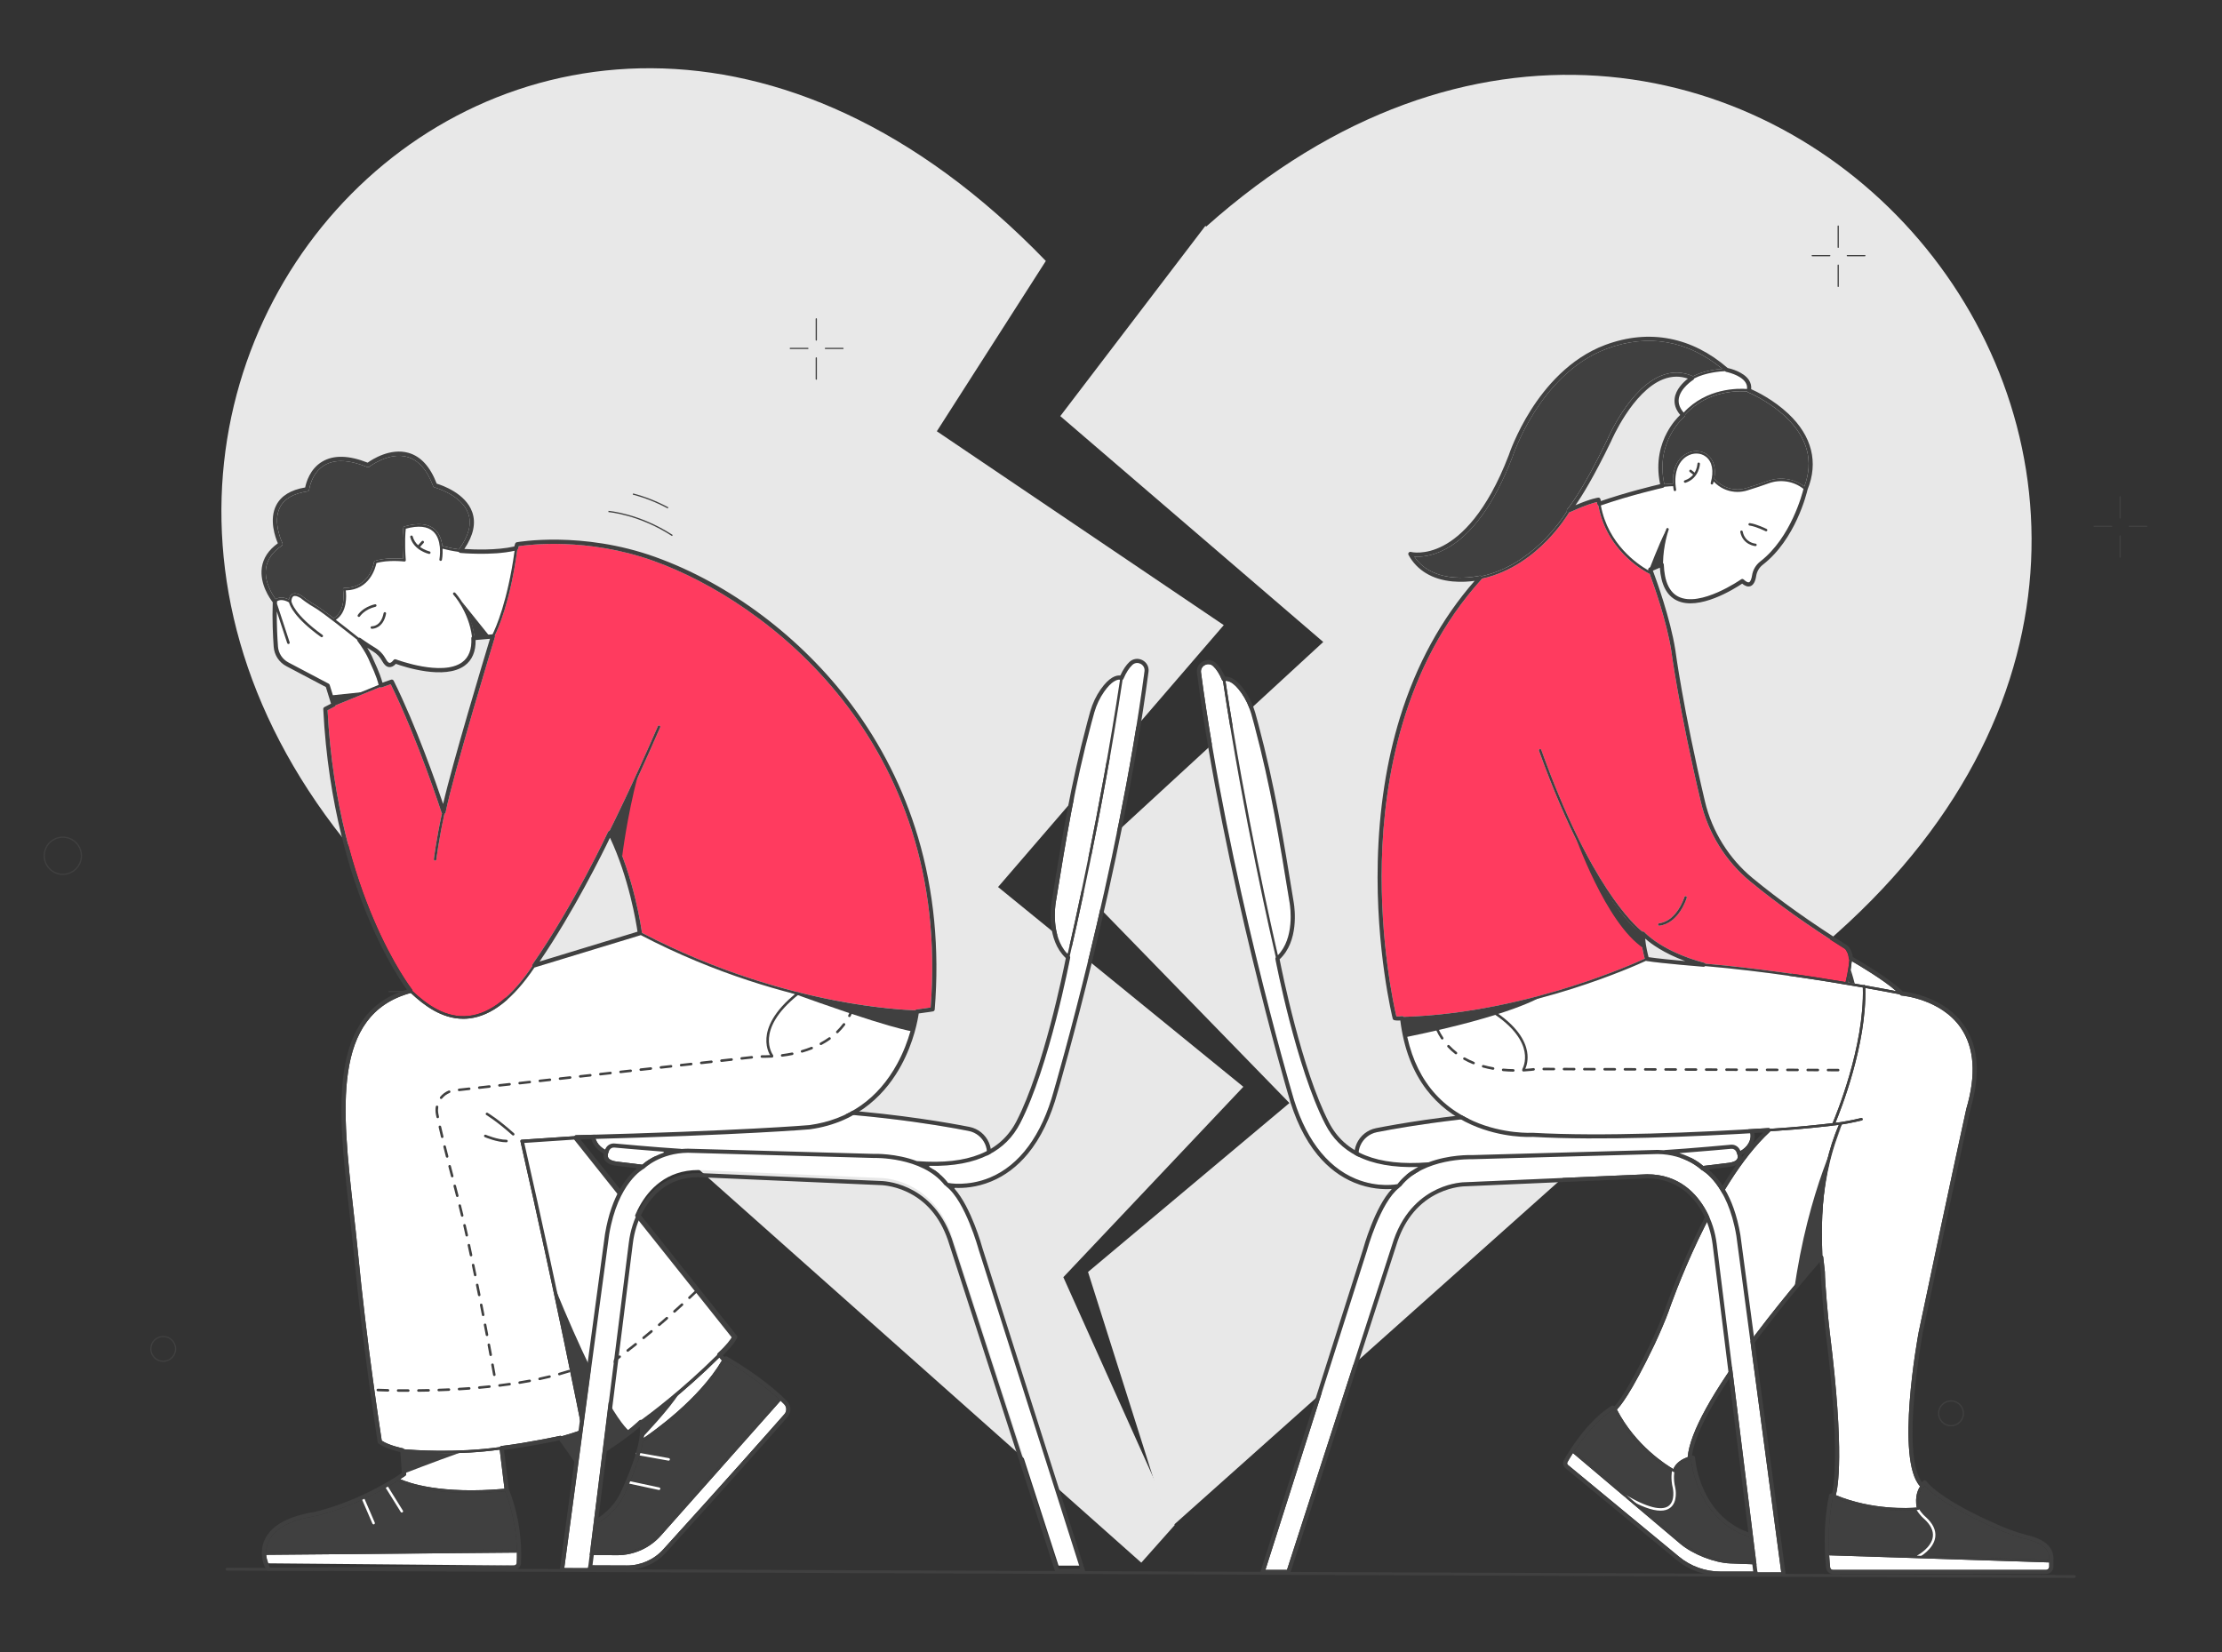<?xml version="1.0" encoding="utf-8"?>
<!-- Generator: Adobe Illustrator 27.0.0, SVG Export Plug-In . SVG Version: 6.00 Build 0)  -->
<svg version="1.1" id="_x2014_ÎÓÈ_x5F_2" xmlns="http://www.w3.org/2000/svg" xmlns:xlink="http://www.w3.org/1999/xlink"
	 x="0px" y="0px" viewBox="0 0 1607 1195" style="enable-background:new 0 0 1607 1195;" xml:space="preserve">
<rect x="0" y="0" width="1607" height="1195" fill="#333333" stroke="none"/>
<style type="text/css">
	.st0{display:none;fill:#FFFFFF;}
	.st1{fill:#E8E8E8;}
	.st2{fill:#404040;}
	.st3{fill:#FFFFFF;}
	.st4{fill:#FF3B5F;}
</style>
<g>
	<rect x="-89" class="st0" width="1792.5" height="1195"/>
	<g>
		<path class="st1" d="M769.03,923.84l130.19-137.72l-177.4-144.5l0.51-0.59l162.73-188.85L677.54,311.96l78.83-123.2
			C377.75-203.55-85.7,320.35,313.42,675.18l511.98,455.17l24.15-27.17L769.03,923.84z"/>
		<path class="st1" d="M872.31,163.94c-0.18-0.2-0.35-0.39-0.53-0.59L766.82,300.99l190.18,163.38L772.92,633.85l159.63,164.02
			l-0.63,0.53L786.89,920.07l58.81,185.8l482.75-430.82C1704.88,339.1,1248.75-172.01,872.31,163.94z"/>
	</g>
	<g>
		<g>
			<path class="st2" d="M418.62,588.56h-12.7c-0.25,0-0.45-0.2-0.45-0.45s0.2-0.45,0.45-0.45h12.7c0.25,0,0.45,0.2,0.45,0.45
				S418.86,588.56,418.62,588.56z"/>
		</g>
		<g>
			<path class="st2" d="M444.01,588.56h-12.7c-0.25,0-0.45-0.2-0.45-0.45s0.2-0.45,0.45-0.45h12.7c0.25,0,0.45,0.2,0.45,0.45
				S444.26,588.56,444.01,588.56z"/>
		</g>
		<g>
			<path class="st2" d="M424.7,582.51c-0.25,0-0.45-0.2-0.45-0.45v-15.35c0-0.25,0.2-0.45,0.45-0.45c0.25,0,0.45,0.2,0.45,0.45
				v15.35C425.15,582.31,424.95,582.51,424.7,582.51z"/>
		</g>
		<g>
			<path class="st2" d="M424.7,610.79c-0.25,0-0.45-0.2-0.45-0.45V595c0-0.25,0.2-0.45,0.45-0.45c0.25,0,0.45,0.2,0.45,0.45v15.35
				C425.15,610.59,424.95,610.79,424.7,610.79z"/>
		</g>
	</g>
	<g>
		<g>
			<path class="st2" d="M294.04,717.62h-12.7c-0.25,0-0.45-0.2-0.45-0.45s0.2-0.45,0.45-0.45h12.7c0.25,0,0.45,0.2,0.45,0.45
				S294.28,717.62,294.04,717.62z"/>
		</g>
		<g>
			<path class="st2" d="M319.43,717.62h-12.7c-0.25,0-0.45-0.2-0.45-0.45s0.2-0.45,0.45-0.45h12.7c0.25,0,0.45,0.2,0.45,0.45
				S319.68,717.62,319.43,717.62z"/>
		</g>
		<g>
			<path class="st2" d="M300.12,711.57c-0.25,0-0.45-0.2-0.45-0.45v-15.35c0-0.25,0.2-0.45,0.45-0.45c0.25,0,0.45,0.2,0.45,0.45
				v15.35C300.57,711.37,300.37,711.57,300.12,711.57z"/>
		</g>
		<g>
			<path class="st2" d="M300.12,739.85c-0.25,0-0.45-0.2-0.45-0.45v-15.35c0-0.25,0.2-0.45,0.45-0.45c0.25,0,0.45,0.2,0.45,0.45
				v15.35C300.57,739.65,300.37,739.85,300.12,739.85z"/>
		</g>
	</g>
	<g>
		<g>
			<path class="st2" d="M1234.2,953.45h-12.7c-0.25,0-0.45-0.2-0.45-0.45s0.2-0.45,0.45-0.45h12.7c0.25,0,0.45,0.2,0.45,0.45
				S1234.45,953.45,1234.2,953.45z"/>
		</g>
		<g>
			<path class="st2" d="M1259.6,953.45h-12.7c-0.25,0-0.45-0.2-0.45-0.45s0.2-0.45,0.45-0.45h12.7c0.25,0,0.45,0.2,0.45,0.45
				S1259.84,953.45,1259.6,953.45z"/>
		</g>
		<g>
			<path class="st2" d="M1240.29,947.4c-0.25,0-0.45-0.2-0.45-0.45V931.6c0-0.25,0.2-0.45,0.45-0.45s0.45,0.2,0.45,0.45v15.35
				C1240.74,947.2,1240.54,947.4,1240.29,947.4z"/>
		</g>
		<g>
			<path class="st2" d="M1240.29,975.68c-0.25,0-0.45-0.2-0.45-0.45v-15.35c0-0.25,0.2-0.45,0.45-0.45s0.45,0.2,0.45,0.45v15.35
				C1240.74,975.48,1240.54,975.68,1240.29,975.68z"/>
		</g>
	</g>
	<g>
		<g>
			<path class="st2" d="M1500.15,1141.4C1500.15,1141.4,1500.14,1141.4,1500.15,1141.4l-1335.91-5.3c-0.61,0-1.1-0.47-1.09-1.04
				c0-0.57,0.49-1.03,1.1-1.03c0,0,0,0,0,0l1335.9,5.3c0.61,0,1.1,0.47,1.09,1.04C1501.24,1140.94,1500.75,1141.4,1500.15,1141.4z"
				/>
		</g>
	</g>
	<g>
		<path class="st2" d="M118.03,985.13c-5.19,0-9.41-4.22-9.41-9.41c0-5.19,4.22-9.41,9.41-9.41c5.19,0,9.41,4.22,9.41,9.41
			C127.44,980.91,123.22,985.13,118.03,985.13z M118.03,967.2c-4.69,0-8.51,3.82-8.51,8.51c0,4.69,3.82,8.51,8.51,8.51
			c4.69,0,8.51-3.82,8.51-8.51C126.55,971.02,122.73,967.2,118.03,967.2z"/>
	</g>
	<g>
		<path class="st2" d="M1411.02,1031.73c-5.19,0-9.41-4.22-9.41-9.41c0-5.19,4.22-9.41,9.41-9.41c5.19,0,9.41,4.22,9.41,9.41
			C1420.43,1027.51,1416.21,1031.73,1411.02,1031.73z M1411.02,1013.81c-4.69,0-8.51,3.82-8.51,8.51s3.82,8.51,8.51,8.51
			s8.51-3.82,8.51-8.51S1415.72,1013.81,1411.02,1013.81z"/>
	</g>
	<g>
		<path class="st2" d="M45.44,632.9c-7.66,0-13.89-6.23-13.89-13.89c0-7.66,6.23-13.89,13.89-13.89c7.66,0,13.89,6.23,13.89,13.89
			C59.33,626.67,53.1,632.9,45.44,632.9z M45.44,606.01c-7.17,0-13,5.83-13,13s5.83,13,13,13c7.17,0,13-5.83,13-13
			S52.6,606.01,45.44,606.01z"/>
	</g>
	<g>
		<g>
			<path class="st2" d="M584.27,252.47h-12.7c-0.25,0-0.45-0.2-0.45-0.45s0.2-0.45,0.45-0.45h12.7c0.25,0,0.45,0.2,0.45,0.45
				S584.52,252.47,584.27,252.47z"/>
		</g>
		<g>
			<path class="st2" d="M609.67,252.47h-12.7c-0.25,0-0.45-0.2-0.45-0.45s0.2-0.45,0.45-0.45h12.7c0.25,0,0.45,0.2,0.45,0.45
				S609.91,252.47,609.67,252.47z"/>
		</g>
		<g>
			<path class="st2" d="M590.36,246.42c-0.25,0-0.45-0.2-0.45-0.45v-15.35c0-0.25,0.2-0.45,0.45-0.45c0.25,0,0.45,0.2,0.45,0.45
				v15.35C590.81,246.22,590.61,246.42,590.36,246.42z"/>
		</g>
		<g>
			<path class="st2" d="M590.36,274.7c-0.25,0-0.45-0.2-0.45-0.45V258.9c0-0.25,0.2-0.45,0.45-0.45c0.25,0,0.45,0.2,0.45,0.45v15.35
				C590.81,274.5,590.61,274.7,590.36,274.7z"/>
		</g>
	</g>
	<g>
		<g>
			<path class="st2" d="M1323.34,185.37h-12.7c-0.25,0-0.45-0.2-0.45-0.45s0.2-0.45,0.45-0.45h12.7c0.25,0,0.45,0.2,0.45,0.45
				S1323.59,185.37,1323.34,185.37z"/>
		</g>
		<g>
			<path class="st2" d="M1348.73,185.37h-12.7c-0.25,0-0.45-0.2-0.45-0.45s0.2-0.45,0.45-0.45h12.7c0.25,0,0.45,0.2,0.45,0.45
				S1348.98,185.37,1348.73,185.37z"/>
		</g>
		<g>
			<path class="st2" d="M1329.43,179.33c-0.25,0-0.45-0.2-0.45-0.45v-15.35c0-0.25,0.2-0.45,0.45-0.45s0.45,0.2,0.45,0.45v15.35
				C1329.87,179.13,1329.67,179.33,1329.43,179.33z"/>
		</g>
		<g>
			<path class="st2" d="M1329.43,207.61c-0.25,0-0.45-0.2-0.45-0.45v-15.35c0-0.25,0.2-0.45,0.45-0.45s0.45,0.2,0.45,0.45v15.35
				C1329.87,207.41,1329.67,207.61,1329.43,207.61z"/>
		</g>
	</g>
	<g>
		<g>
			<path class="st2" d="M1527.24,381.2h-12.7c-0.25,0-0.45-0.2-0.45-0.45c0-0.25,0.2-0.45,0.45-0.45h12.7c0.25,0,0.45,0.2,0.45,0.45
				C1527.69,381,1527.48,381.2,1527.24,381.2z"/>
		</g>
		<g>
			<path class="st2" d="M1552.63,381.2h-12.7c-0.25,0-0.45-0.2-0.45-0.45c0-0.25,0.2-0.45,0.45-0.45h12.7c0.25,0,0.45,0.2,0.45,0.45
				C1553.08,381,1552.88,381.2,1552.63,381.2z"/>
		</g>
		<g>
			<path class="st2" d="M1533.32,375.16c-0.25,0-0.45-0.2-0.45-0.45v-15.35c0-0.25,0.2-0.45,0.45-0.45c0.25,0,0.45,0.2,0.45,0.45
				v15.35C1533.77,374.96,1533.57,375.16,1533.32,375.16z"/>
		</g>
		<g>
			<path class="st2" d="M1533.32,403.44c-0.25,0-0.45-0.2-0.45-0.45v-15.35c0-0.25,0.2-0.45,0.45-0.45c0.25,0,0.45,0.2,0.45,0.45
				v15.35C1533.77,403.24,1533.57,403.44,1533.32,403.44z"/>
		</g>
	</g>
	<g>
		<g>
			<path class="st3" d="M1249.3,809.27c-31.86-3.85-62.9-5.34-91.79-5.34c-77.77,0-140.08,10.76-161.76,15.04
				c-5.26,1.04-9.71,4.61-11.89,9.56c-2.04,4.62-1.75,9.67,0.79,13.85c0.84,1.38,6.87,4.62,44.65,4.79
				c22.62,0.09,53.51-0.9,91.77-2.97c64.07-3.46,127.84-8.82,130.61-9.05c6.92-1.45,11.92-5.07,13.73-9.95
				c1.17-3.15,0.79-6.43-1.02-8.77C1260.48,811.37,1249.97,809.39,1249.3,809.27z"/>
			<g>
				<path class="st2" d="M1032.45,850.15c-1.07,0-2.12,0-3.15-0.01c-38.57-0.17-45.48-3.41-47.18-6.22
					c-3.05-5.02-3.4-11.07-0.97-16.59c2.57-5.83,7.82-10.05,14.03-11.28c29.85-5.9,136.43-24.03,254.52-9.73
					c0.02,0,0.05,0.01,0.07,0.01c0.5,0.09,12.24,2.16,16.97,8.28c2.44,3.16,2.98,7.5,1.45,11.62c-2.18,5.88-8.01,10.2-16,11.84
					c-0.06,0.01-0.12,0.02-0.17,0.03c-0.65,0.06-65.56,5.54-130.78,9.07C1084.67,849.15,1054.82,850.15,1032.45,850.15z
					 M1157.52,803.93c-77.77,0-140.08,10.76-161.76,15.04c-5.26,1.04-9.71,4.61-11.89,9.56c-2.04,4.62-1.75,9.67,0.79,13.85
					c0.84,1.38,6.87,4.62,44.65,4.79c22.62,0.09,53.51-0.9,91.77-2.97c64.07-3.46,127.84-8.82,130.61-9.05
					c6.92-1.45,11.92-5.07,13.73-9.95c1.17-3.15,0.79-6.43-1.02-8.77c-3.91-5.06-14.43-7.04-15.09-7.16
					C1217.44,805.41,1186.41,803.93,1157.52,803.93z M1251.9,836.62L1251.9,836.62L1251.9,836.62z"/>
			</g>
		</g>
		<g>
			<path class="st3" d="M1224.59,274.76c-0.09,0.06-9.5,5.97-10.49,13.84c-0.43,3.36,0.78,6.67,3.57,9.87
				c16.6-18.04,39.82-17.55,45.82-17.08c0.22-1.77-0.16-3.38-1.17-4.89c-3.62-5.45-13.73-7.46-13.83-7.48
				c-0.26-0.05-0.5-0.17-0.69-0.34c-0.08-0.07-0.15-0.13-0.23-0.19c-3.48,0.15-13.86,0.95-22.3,5.25
				C1225.2,274.15,1224.96,274.53,1224.59,274.76z"/>
			<path class="st2" d="M1218.72,299.95c0.03,0.13,0.04,0.25,0.03,0.38c-0.03,0.41-0.22,0.8-0.54,1.06
				c-0.22,0.18-21.43,17.99-14.51,48.9c2.62-0.3,5.03-0.39,6.23-0.41c-0.54-9.71,2.73-17.52,9.16-21.39
				c5.16-3.1,11.32-2.94,15.7,0.43c4.59,3.52,6.32,9.72,4.97,17.33c0.91,0.92,1.83,1.79,2.74,2.58c5.65,4.87,13.37,6.45,20.63,4.22
				c5.52-1.69,10.71-3.42,15.43-5.13c8.92-3.24,18.93-1.7,26.38,3.97c6.91-18.33,2.39-35.24-13.46-50.28
				c-12.28-11.65-27.08-17.75-27.23-17.81c-0.31-0.12-0.55-0.35-0.71-0.61C1258.19,282.72,1235.04,281.95,1218.72,299.95z"/>
			<path class="st3" d="M1347.58,712.57c0.14-0.11,0.32-0.18,0.51-0.18c0.34-0.03,0.63,0.15,0.79,0.41
				c10.31,1.82,18.17,3.31,22.6,4.17c-9.35-8.27-27.07-18.76-32.24-21.75c-0.67,7.01-2.25,13.64-2.71,15.45
				C1340.45,711.33,1344.14,711.97,1347.58,712.57z"/>
			<path class="st3" d="M1323.6,1133.75c0.1,1.04,0.97,1.83,2.02,1.83h154.1c1.29,0,2.33-1.05,2.33-2.33v-3.07l-159.15-5.15
				C1323.12,1128.85,1323.41,1131.84,1323.6,1133.75z"/>
			<path class="st3" d="M1215.52,1116.95l-77.93-65.89c-1.81,2.83-3.16,5.16-3.99,6.65c-0.36,0.65-0.21,1.46,0.37,1.94l80.38,66.4
				c8.37,6.91,18.95,10.72,29.81,10.72h32.11c1.4,0,2.53-1.14,2.53-2.53v-2.28l-27.4-1.05
				C1240.05,1130.46,1224.63,1124.46,1215.52,1116.95z"/>
			<path class="st4" d="M1189.51,693.45c-0.66-2.4-2.84-10.86-2.85-18.18c-2.67-2.07-10.52-8.88-21.68-24.76
				c-12.5-17.8-31.67-50.91-51.97-107.49c-0.17-0.46,0.07-0.97,0.54-1.14c0.47-0.17,0.97,0.07,1.14,0.54
				c35.22,98.2,67.32,126.9,73.04,131.42c0.55-0.16,1.15,0.01,1.53,0.44c0.17,0.2,12.7,14.06,43.24,22.13
				c0.38,0.1,0.69,0.34,0.88,0.65c36.56,3.15,74.07,8.73,101.38,13.31c0.4-1.57,2.15-8.77,2.77-16.17
				c-0.31-0.28-0.51-0.68-0.51-1.11c0-3.11-1.96-5.9-2.49-6.6c-26.37-16.55-49.55-33.04-68.91-49.02
				c-17.6-14.53-30.2-34.79-35.46-57.05c-15.86-66.99-21.44-109.58-21.5-110c-3.4-21.34-12.51-47.02-15.55-55.23
				c-2.58-1.31-8.94-4.88-15.82-11.24c-7.93-7.33-17.98-19.86-21.31-38.19c-0.02-0.01-0.04-0.02-0.06-0.03
				c-0.37-0.21-0.64-0.58-0.72-1l-0.31-1.54c-2.48,0.55-8.61,2.27-19.6,7.35c-0.15,0.07-0.3,0.1-0.46,0.12
				c-1.75,2.87-7.21,11.35-16.02,20.4c-9.8,10.07-25.85,22.92-46.99,27.49c-0.06,0.13-0.14,0.26-0.25,0.38
				c-57.09,62.89-70.77,145.73-72.2,204.15c-1.43,58.63,8.85,105.07,10.5,112.12c1.53,0.18,3.22-0.04,3.84-0.17
				c0.41-0.08,0.83,0.01,1.17,0.26c0.11,0.08,0.2,0.17,0.28,0.27c47.36-1.38,92.38-12.81,121.9-22.21
				C1164.96,704.47,1184.58,695.72,1189.51,693.45z M1199.92,667.84c12.95-1.69,18.23-18.81,18.28-18.99
				c0.14-0.47,0.64-0.74,1.11-0.6c0.47,0.14,0.74,0.64,0.6,1.11c-0.23,0.75-5.68,18.4-19.76,20.24c-0.04,0.01-0.08,0.01-0.12,0.01
				c-0.44,0-0.82-0.33-0.88-0.78C1199.09,668.35,1199.43,667.9,1199.92,667.84z"/>
			<path class="st2" d="M1071.45,416.8c36.39-7.88,58.07-40.89,61.84-47.06c-0.22-0.53-0.12-1.15,0.29-1.58
				c0.09-0.1,9.65-10.56,28.85-50.11c0.84-1.98,16.09-37.3,39.28-46.44c7.6-2.99,15.24-2.82,22.7,0.53c0.01,0,0.01,0.01,0.02,0.01
				c7.6-3.88,16.49-5.02,21.14-5.35c-24.97-20.61-53.84-25.63-83.66-14.5c-25.07,9.36-42.22,30.06-52.19,45.77
				c-10.86,17.11-15.81,32.19-15.86,32.34c-0.01,0.02-0.02,0.05-0.03,0.07c-13.2,34.36-29.6,56.87-48.77,66.9
				c-9.91,5.19-17.96,5.55-22.22,5.22c14.51,21.61,46.92,13.94,47.26,13.86C1070.59,416.35,1071.09,416.48,1071.45,416.8z"/>
			<path class="st3" d="M1279.18,349.58c-4.75,1.72-9.97,3.46-15.52,5.16c-2.34,0.72-4.73,1.07-7.09,1.07
				c-5.55,0-10.94-1.95-15.23-5.65c-0.67-0.58-1.35-1.21-2.02-1.86c-0.12,0.5-0.25,1-0.4,1.51c-0.14,0.47-0.63,0.75-1.1,0.61
				c-0.47-0.14-0.75-0.63-0.61-1.1c2.45-8.48,1.17-15.41-3.51-19c-3.8-2.92-9.17-3.04-13.7-0.32c-6.76,4.07-9.68,13.11-7.81,24.17
				c0.08,0.49-0.24,0.95-0.73,1.03c-0.05,0.01-0.1,0.01-0.15,0.01c-0.43,0-0.8-0.31-0.88-0.74c-0.16-0.95-0.28-1.89-0.37-2.81
				c-1.15,0.02-3.69,0.11-6.38,0.43c-0.01,0.02-0.02,0.04-0.03,0.05c-0.21,0.34-0.55,0.57-0.93,0.66
				c-0.23,0.05-23.49,5.32-44.98,12.81c5.19,28.09,26.56,42.57,34.39,47c-0.02-0.06-0.04-0.09-0.04-0.1
				c-0.29-0.75,0.06-1.59,0.8-1.9l8.03-3.44c0.23-13.68,4.16-24.51,4.2-24.63c0.17-0.46,0.68-0.7,1.14-0.53
				c0.46,0.17,0.7,0.68,0.53,1.14c-0.04,0.11-3.88,10.7-4.09,24.08c0.35,0.27,0.57,0.67,0.58,1.12
				c0.42,12.16,3.97,19.98,10.56,23.26c15.98,7.94,45.05-12.33,45.35-12.53c0.58-0.41,1.36-0.35,1.87,0.13
				c1.64,1.53,3.04,2.26,3.85,1.97c0.96-0.33,1.8-2.21,2.23-5.02c0.61-3.99,2.71-7.55,5.93-10.03c22.3-17.26,30.5-49.45,31.24-52.49
				C1297.31,348.04,1287.71,346.48,1279.18,349.58z M1218.98,349.17c-0.09,0.03-0.19,0.04-0.28,0.04c-0.37,0-0.72-0.24-0.85-0.61
				c-0.15-0.47,0.1-0.97,0.57-1.12c2.82-0.92,4.77-2.46,6.13-4.14l-2.49-1.99c-0.38-0.31-0.45-0.87-0.14-1.25
				c0.31-0.38,0.87-0.45,1.25-0.14l2.4,1.92c1.88-3.11,2.04-6.21,2.05-6.43c0.02-0.49,0.43-0.87,0.92-0.86
				c0.49,0.02,0.88,0.43,0.86,0.92C1229.41,335.62,1228.92,345.91,1218.98,349.17z"/>
			<path class="st2" d="M1464.16,1112.95c-5.59-1.4-12.97-4.1-17.46-6.02c-38.4-16.42-51.13-28.17-54.73-32.29
				c-0.28,0.4-0.42,0.68-0.42,0.68c-0.21,0.42-0.62,0.72-1.08,0.79c-0.1,0.02-0.2,0.02-0.29,0.01c-1.29,1.84-3.8,6.7-2.05,14.98
				c0.05,0.24,0,0.5-0.15,0.7c-0.15,0.2-0.37,0.34-0.62,0.36c-0.11,0.01-3.91,0.43-10.08,0.43c-11.46,0-31.1-1.44-50.49-9.54
				c-0.22,0.13-0.48,0.21-0.75,0.21h-0.57c-3.08,15.69-3.15,30.15-2.67,39.97l159.31,5.15
				C1482.65,1118.44,1473.16,1115.19,1464.16,1112.95z"/>
			<path class="st3" d="M1280.22,816.52c20.6-1.31,36.91-3.1,45.16-4.1c2.03-4.75,23.1-55.2,21.88-98.1
				c-27.48-4.83-71.39-11.81-114.02-15.49c-0.28,0.31-0.67,0.5-1.1,0.5c-0.04,0-0.08,0-0.12,0c-0.3-0.02-29.9-2.4-41.12-4.17
				c-0.17-0.03-0.32-0.09-0.46-0.16c-4.71,2.17-24.55,11.05-52.83,20.05c-29.55,9.4-74.57,20.84-121.99,22.28
				c4.32,36.06,21.11,60.83,49.93,73.61c21.78,9.66,42.66,8.48,42.87,8.47c0.06,0,0.12,0,0.18,0c50.01,2.86,120.27-0.27,170.41-3.39
				C1279.48,815.98,1279.92,816.17,1280.22,816.52z"/>
			<path class="st3" d="M1327.69,1081.51c26.37,10.95,53.15,9.44,58.5,8.99c-1.46-8.19,1.04-13.21,2.49-15.32
				c-17.95-19.33-1.8-107.56-1.1-111.34c24.69-117.55,34.39-161.28,34.48-161.71c0.01-0.03,0.02-0.07,0.03-0.1
				c7.24-24.5,5.88-44.21-4.03-58.58c-14.44-20.93-42.52-23.3-42.8-23.32c-0.37-0.03-0.72-0.19-0.97-0.46
				c-0.13-0.13-0.26-0.27-0.39-0.4c-3.18-0.63-12.1-2.37-24.85-4.62c1.06,41.19-18.07,89.01-21.63,97.53
				c2.43-0.3,3.77-0.49,3.84-0.5c7.6-1.17,14.7-2.94,14.77-2.95c0.48-0.12,0.96,0.17,1.08,0.65c0.12,0.48-0.17,0.96-0.65,1.08
				c-0.07,0.02-6.96,1.73-14.45,2.91c-15.81,35.47-14.74,74.98-14.04,94.85c0.34,0.24,0.58,0.62,0.63,1.05l1.19,10.65
				c0.01,0.05,0.01,0.11,0.01,0.16c0,7.49,2.31,33.9,3.55,43.85C1334.29,1051.43,1329.02,1076.86,1327.69,1081.51z"/>
			<path class="st3" d="M1280.33,818.3c-0.07,0.1-0.14,0.19-0.23,0.28c-41.77,38.5-72.04,126.25-73.31,129.96
				c-1.9,5.55-7.73,18.85-10.17,23.94c-17.33,36.16-25.2,45.12-27.28,47.07c13.61,26.32,36.04,40.31,40.87,43.1
				c0.8-2.03,3.26-6.22,10.37-8.67c1.45-17.59,17.9-47.37,48.92-88.54c23.17-30.75,46.28-56.74,46.51-57
				c0.05-0.06,0.12-0.1,0.18-0.15c-0.7-19.81-1.77-59.06,13.74-94.64C1324.5,814.36,1305.63,816.69,1280.33,818.3z"/>
			<path class="st2" d="M1222.03,1055.93c-0.31,0-0.61-0.1-0.86-0.27c-8.37,2.87-9.51,8.23-9.56,8.46
				c-0.05,0.28-0.24,0.51-0.49,0.64c-0.12,0.06-0.26,0.09-0.39,0.09c-0.14,0-0.28-0.03-0.41-0.1c-0.27-0.14-27.14-14.42-42.64-44.51
				c-0.07-0.01-0.14-0.02-0.21-0.04l-1.11-0.37c-12.06,7.8-21.92,20.75-27.8,29.72l78.09,66.03c8.84,7.29,23.8,13.12,34.79,13.54
				l27.4,1.05c0.84-14.06-18.43-20.16-18.62-20.22c-0.05-0.02-0.11-0.04-0.16-0.06c-17.95-7.87-27.1-22.51-31.61-33.41
				c-3.86-9.32-5.06-17.4-5.41-20.55H1222.03z"/>
			<g>
				<path class="st2" d="M1269.58,395.03c-0.02,0-0.04,0-0.06,0c-0.09-0.01-9.02-0.75-10.91-10.22c-0.1-0.48,0.22-0.95,0.7-1.05
					c0.48-0.1,0.95,0.22,1.05,0.7c1.62,8.12,8.98,8.77,9.3,8.79c0.49,0.04,0.86,0.46,0.82,0.95
					C1270.43,394.68,1270.04,395.03,1269.58,395.03z"/>
			</g>
			<g>
				<path class="st2" d="M1277.3,384.33c-0.13,0-0.27-0.03-0.4-0.09c-0.07-0.03-7.05-3.51-11.6-4.07c-0.49-0.06-0.83-0.51-0.77-1
					c0.06-0.49,0.51-0.83,1-0.77c4.85,0.61,11.88,4.1,12.17,4.25c0.44,0.22,0.62,0.76,0.4,1.2
					C1277.94,384.15,1277.63,384.33,1277.3,384.33z"/>
			</g>
			<g>
				<path class="st3" d="M1200.94,1092.73c-6.16,0-14.74-3.22-25.64-9.62c-0.42-0.25-0.57-0.8-0.32-1.22
					c0.25-0.42,0.8-0.57,1.22-0.32c18.8,11.05,26.95,10.34,30.48,7.79c5.06-3.65,3.2-12.65,3.18-12.74
					c-1.81-7.22-0.64-12.63-0.59-12.86c0.11-0.48,0.58-0.78,1.06-0.68c0.48,0.11,0.78,0.58,0.68,1.06
					c-0.01,0.05-1.12,5.25,0.59,12.07c0.1,0.44,2.13,10.25-3.86,14.58C1205.96,1092.09,1203.69,1092.73,1200.94,1092.73z"/>
			</g>
			<g>
				<path class="st3" d="M1387.25,1126.66c-0.32,0-0.63-0.17-0.79-0.48c-0.23-0.44-0.06-0.97,0.37-1.2
					c0.1-0.05,10.06-5.4,11.05-13.4c0.54-4.33-1.64-8.73-6.48-13.08c-0.09-0.07-3.09-2.5-5.53-6.76c-0.24-0.43-0.1-0.97,0.33-1.22
					c0.43-0.24,0.97-0.1,1.22,0.33c2.26,3.95,5.1,6.26,5.13,6.28c5.34,4.8,7.71,9.73,7.09,14.67c-1.11,8.93-11.55,14.52-11.99,14.75
					C1387.54,1126.63,1387.39,1126.66,1387.25,1126.66z"/>
			</g>
			<path class="st2" d="M1014.28,736.72c0.3,8.96,2.69,13.44,2.69,13.44c76.94-15.72,97.09-28.98,97.09-28.98
				C1060.89,734.63,1014.28,736.72,1014.28,736.72z"/>
			<path class="st2" d="M1204.74,383.87c-5.39,10.63-11.81,27.81-11.81,27.81l8.51-3.44
				C1203.24,393.01,1204.74,383.87,1204.74,383.87z"/>
			<path class="st2" d="M1188.7,685.92c-27.58-18.07-49.93-82.53-49.93-82.53c31.46,64.61,49.08,71.78,49.08,71.78L1188.7,685.92z"
				/>
			<path class="st2" d="M1331.71,815.14c-18.52,43.02-14.04,95-14.04,95l-20.17,23.75C1307.66,860.1,1331.71,815.14,1331.71,815.14z
				"/>
			<path class="st2" d="M1338.4,701.31l-1.92,9.27l4.93,1.05C1339.92,705.65,1338.4,701.31,1338.4,701.31z"/>
			<g>
				<path class="st2" d="M1138.48,772.43l-7.34-0.03c-0.51,0-0.92,0.41-0.92,0.91c0,0.51,0.41,0.92,0.91,0.92l7.34,0.03
					c0.03,0,0.07,0,0.1-0.01c0.46-0.05,0.82-0.44,0.82-0.91C1139.4,772.84,1138.99,772.43,1138.48,772.43z"/>
				<path class="st2" d="M1182.54,772.59l-7.34-0.03c-0.5,0-0.92,0.41-0.92,0.91c0,0.51,0.41,0.92,0.91,0.92l7.34,0.03
					c0.03,0,0.07,0,0.1-0.01c0.46-0.05,0.82-0.44,0.82-0.91C1183.46,773.01,1183.05,772.59,1182.54,772.59z"/>
				<path class="st2" d="M1197.23,772.65l-7.34-0.03c-0.5,0-0.92,0.41-0.92,0.91c0,0.51,0.41,0.92,0.91,0.92l7.34,0.03
					c0.03,0,0.07,0,0.1-0.01c0.46-0.05,0.82-0.44,0.82-0.91C1198.15,773.06,1197.74,772.65,1197.23,772.65z"/>
				<path class="st2" d="M1153.17,772.48l-7.34-0.03c-0.5,0-0.92,0.41-0.92,0.91c0,0.51,0.41,0.92,0.91,0.92l7.34,0.03
					c0.03,0,0.07,0,0.1-0.01c0.46-0.05,0.82-0.44,0.82-0.91C1154.09,772.9,1153.68,772.49,1153.17,772.48z"/>
				<path class="st2" d="M1167.86,772.54l-7.34-0.03c-0.5,0-0.92,0.41-0.92,0.91s0.41,0.92,0.91,0.92l7.34,0.03
					c0.03,0,0.07,0,0.1-0.01c0.46-0.05,0.82-0.44,0.82-0.91C1168.77,772.95,1168.36,772.54,1167.86,772.54z"/>
				<path class="st2" d="M1255.98,772.86l-7.34-0.03c-0.51,0-0.92,0.41-0.92,0.91c0,0.51,0.41,0.92,0.91,0.92l7.34,0.03
					c0.03,0,0.07,0,0.1-0.01c0.46-0.05,0.82-0.44,0.82-0.91C1256.89,773.28,1256.48,772.86,1255.98,772.86z"/>
				<path class="st2" d="M1241.29,772.81l-7.34-0.03c-0.51,0-0.92,0.41-0.92,0.91c0,0.51,0.41,0.92,0.91,0.92l7.34,0.03
					c0.03,0,0.07,0,0.1-0.01c0.46-0.05,0.82-0.44,0.82-0.91C1242.21,773.22,1241.8,772.81,1241.29,772.81z"/>
				<path class="st2" d="M1226.6,772.75l-7.34-0.03c-0.51,0-0.92,0.41-0.92,0.91c0,0.51,0.41,0.92,0.91,0.92l7.34,0.03
					c0.03,0,0.07,0,0.1-0.01c0.46-0.05,0.82-0.44,0.82-0.91C1227.52,773.17,1227.11,772.76,1226.6,772.75z"/>
				<path class="st2" d="M1211.92,772.7l-7.34-0.03c-0.51,0-0.92,0.41-0.92,0.91c0,0.51,0.41,0.92,0.91,0.92l7.34,0.03
					c0.03,0,0.07,0,0.1-0.01c0.46-0.05,0.82-0.44,0.82-0.91C1212.83,773.11,1212.42,772.7,1211.92,772.7z"/>
				<path class="st2" d="M1066.05,768.09c-2.28-0.92-4.47-1.97-6.51-3.12c-0.44-0.25-1-0.09-1.25,0.35c-0.25,0.44-0.09,1,0.35,1.25
					c2.11,1.19,4.37,2.27,6.73,3.22c0.14,0.06,0.3,0.08,0.44,0.06c0.33-0.04,0.62-0.24,0.75-0.57
					C1066.75,768.81,1066.52,768.28,1066.05,768.09z"/>
				<path class="st2" d="M1123.8,772.38l-7.34-0.03c-0.51,0-0.92,0.41-0.92,0.91c0,0.51,0.41,0.92,0.91,0.92l7.34,0.03
					c0.03,0,0.07,0,0.1-0.01c0.46-0.05,0.82-0.44,0.82-0.91C1124.72,772.79,1124.31,772.38,1123.8,772.38z"/>
				<path class="st2" d="M1270.66,772.92l-7.34-0.03c-0.51,0-0.92,0.41-0.92,0.91c0,0.51,0.41,0.92,0.91,0.92l7.34,0.03
					c0.03,0,0.07,0,0.1-0.01c0.46-0.05,0.82-0.44,0.82-0.91C1271.58,773.33,1271.17,772.92,1270.66,772.92z"/>
				<path class="st2" d="M1053.54,760.99c-1.9-1.48-3.69-3.11-5.3-4.85c-0.35-0.37-0.93-0.39-1.3-0.05
					c-0.37,0.35-0.39,0.93-0.05,1.3c1.68,1.81,3.54,3.5,5.52,5.04c0.2,0.15,0.43,0.21,0.66,0.19c0.24-0.03,0.47-0.14,0.63-0.35
					C1054.01,761.88,1053.94,761.3,1053.54,760.99z"/>
				<path class="st2" d="M1040.29,744.24c-0.21-0.46-0.76-0.66-1.22-0.45c-0.46,0.21-0.66,0.76-0.45,1.22
					c1.06,2.29,2.28,4.48,3.64,6.52c0.2,0.3,0.53,0.44,0.86,0.4c0.14-0.02,0.28-0.06,0.41-0.15c0.42-0.28,0.54-0.85,0.26-1.27
					C1042.49,748.55,1041.31,746.44,1040.29,744.24z"/>
				<path class="st2" d="M1079.99,772c-2.43-0.43-4.82-0.97-7.08-1.6c-0.49-0.14-0.99,0.15-1.13,0.64
					c-0.14,0.49,0.15,0.99,0.64,1.13c2.32,0.65,4.76,1.2,7.25,1.64c0.09,0.02,0.17,0.02,0.26,0.01c0.4-0.04,0.73-0.34,0.81-0.75
					C1080.82,772.56,1080.49,772.09,1079.99,772z"/>
				<path class="st2" d="M1109.01,772.59c-0.52,0.07-1.15,0.15-1.86,0.22c-1.3,0.14-2.65,0.26-4.03,0.34
					c0.84-1.85,2.41-6.38,1.29-12.62c-1.32-7.34-6.82-18.57-25.52-30.33c-0.43-0.27-1-0.14-1.27,0.29c-0.27,0.43-0.14,1,0.29,1.27
					c18.05,11.35,23.37,22.02,24.66,28.96c1.38,7.46-1.47,12.35-1.5,12.39c-0.12,0.21-0.16,0.44-0.11,0.66
					c-0.06,0.13-0.09,0.27-0.08,0.42c0.03,0.51,0.46,0.9,0.96,0.87c1.89-0.1,3.73-0.24,5.49-0.43c0.73-0.09,1.38-0.16,1.91-0.23
					c0.5-0.07,0.86-0.53,0.79-1.03C1109.97,772.88,1109.53,772.52,1109.01,772.59z"/>
				<path class="st2" d="M1094.47,773.36c-2.46-0.04-4.9-0.18-7.27-0.4c-0.51-0.04-0.95,0.32-1,0.83c-0.05,0.5,0.32,0.95,0.83,1
					c2.41,0.22,4.91,0.36,7.41,0.4c0.04,0,0.08,0,0.12-0.01c0.45-0.05,0.81-0.43,0.82-0.9
					C1095.38,773.79,1094.97,773.37,1094.47,773.36z"/>
				<path class="st2" d="M1285.35,772.97l-7.34-0.03c-0.5,0-0.92,0.41-0.92,0.91c0,0.51,0.41,0.92,0.91,0.92l7.34,0.03
					c0.03,0,0.07,0,0.1-0.01c0.46-0.05,0.82-0.44,0.82-0.91C1286.27,773.38,1285.86,772.97,1285.35,772.97z"/>
				<path class="st2" d="M1314.72,773.08l-7.34-0.03c-0.5,0-0.92,0.41-0.92,0.91c0,0.51,0.41,0.92,0.91,0.92l7.34,0.03
					c0.03,0,0.07,0,0.1-0.01c0.46-0.05,0.82-0.44,0.82-0.91C1315.64,773.49,1315.23,773.08,1314.72,773.08z"/>
				<path class="st2" d="M1329.5,774.96c0.46-0.05,0.82-0.44,0.82-0.91c0-0.51-0.41-0.92-0.91-0.92l-7.34-0.03
					c-0.5,0-0.92,0.41-0.92,0.91c0,0.51,0.41,0.92,0.91,0.92l7.34,0.03C1329.44,774.97,1329.47,774.97,1329.5,774.96z"/>
				<path class="st2" d="M1300.04,773.02l-7.34-0.03c-0.5,0-0.92,0.41-0.92,0.91c0,0.51,0.41,0.92,0.91,0.92l7.34,0.03
					c0.03,0,0.07,0,0.1-0.01c0.46-0.05,0.82-0.44,0.82-0.91C1300.95,773.44,1300.54,773.03,1300.04,773.02z"/>
			</g>
			<g>
				<path class="st2" d="M1464.88,1110.06c-5.43-1.36-12.63-3.99-17.01-5.87c-46-19.67-54.51-32.57-54.59-32.69
					c-0.24-0.39-0.64-0.65-1.09-0.7c-0.45-0.05-0.91,0.1-1.23,0.42c-0.34,0.34-0.65,0.69-0.9,1.01
					c-15.65-20.03,0.28-106.96,0.44-107.83c24.3-115.73,34.08-159.88,34.46-161.59c7.49-25.39,5.99-45.94-4.46-61.08
					c-14.26-20.66-40.12-24.09-44.43-24.52c-9.08-9.33-31.68-22.48-36.09-25.01c-0.36-4.24-3.15-7.64-3.28-7.79
					c-0.1-0.12-0.22-0.22-0.35-0.31c-26.35-16.53-49.51-32.99-68.82-48.93c-17.1-14.12-29.34-33.81-34.47-55.45
					c-15.82-66.83-21.39-109.28-21.45-109.74c-3.66-22.99-13.82-50.83-16.21-57.21l5.05-2.16c0.81,12.12,4.88,20.07,12.1,23.66
					c16.01,7.95,41.99-8.46,47.41-12.1c2.23,1.83,4.19,2.43,5.95,1.82c2.15-0.74,3.56-3.22,4.2-7.38c0.49-3.23,2.2-6.12,4.81-8.14
					c23.67-18.33,31.73-51.65,32.34-54.3c7.96-19.77,3.2-38.72-13.77-54.79c-10.88-10.3-23.3-16.24-27.01-17.89
					c0.24-2.38-0.32-4.61-1.67-6.65c-3.89-5.86-13.26-8.21-15.34-8.67c-12.82-11.08-26.82-18.18-41.62-21.09
					c-15.24-3-31.03-1.51-46.95,4.43c-25.87,9.66-43.48,30.91-53.7,47.03c-10.76,16.97-15.82,32-16.12,32.91
					c-16.02,41.71-34.46,58.46-47.1,65.17c-13.56,7.2-23.52,4.65-23.61,4.62c-0.58-0.16-1.19,0.04-1.56,0.51
					c-0.37,0.47-0.43,1.11-0.14,1.63c6.08,11.15,17.07,17.78,31.77,19.19c6.49,0.62,12.31,0.11,16.06-0.43
					c-24.06,27.47-42.21,60.67-53.98,98.75c-9.78,31.63-15.19,66.68-16.1,104.17c-1.55,63.8,10.69,113.28,10.82,113.77
					c0.13,0.53,0.55,0.95,1.08,1.08c1.52,0.38,3.21,0.34,4.41,0.23c2.48,20.08,8.92,36.99,19.15,50.28
					c8.41,10.92,19.37,19.42,32.59,25.26c21.92,9.69,42.32,8.77,44.06,8.67c48.81,2.78,116.75-0.11,166.62-3.14
					c-40.77,40.29-69.9,124.71-71.15,128.36c-1.86,5.46-7.62,18.58-10.04,23.61c-16.89,35.23-24.44,44.06-26.33,45.92l-0.98-0.33
					c-0.42-0.14-0.89-0.09-1.26,0.15c-17.68,11.11-30.77,32.9-34.37,39.32c-1.07,1.9-0.62,4.29,1.07,5.68l80.38,66.4
					c8.9,7.35,20.16,11.4,31.7,11.4h32.11c3.03,0,5.5-2.47,5.5-5.5v-3.03c1.78-16.65-18.83-23.51-20.58-24.06
					c-13.62-6-23.69-16.66-29.94-31.7c-4.7-11.31-5.34-20.99-5.35-21.08c-0.05-0.78-0.7-1.4-1.48-1.4h-0.74
					c4.61-37.93,78.53-124.18,92.35-140.02l0.81,7.22c0.02,7.69,2.33,34.16,3.58,44.13c10.58,84.63,5.78,111.02,4.52,116.01h-0.67
					c-0.71,0-1.31,0.5-1.46,1.19c-4.94,24.09-2.84,45.51-2.15,52.55c0.25,2.57,2.39,4.51,4.98,4.51h154.1c2.92,0,5.3-2.38,5.3-5.3
					v-3.83C1486.41,1115.44,1471.87,1111.81,1464.88,1110.06z M1371.47,716.97c-4.43-0.86-12.3-2.35-22.6-4.17
					c-0.16-0.26-0.44-0.44-0.79-0.41c-0.19,0.01-0.37,0.08-0.51,0.18c-3.44-0.6-7.13-1.24-11.05-1.9c0.45-1.81,2.04-8.44,2.71-15.45
					C1344.41,698.22,1362.13,708.7,1371.47,716.97z M1273.09,406.13c-3.21,2.49-5.31,6.05-5.93,10.03
					c-0.43,2.81-1.26,4.69-2.23,5.02c-0.81,0.28-2.22-0.44-3.85-1.97c-0.51-0.48-1.3-0.54-1.87-0.13
					c-0.29,0.2-29.37,20.47-45.35,12.53c-6.59-3.27-10.14-11.1-10.56-23.26c-0.02-0.44-0.24-0.85-0.58-1.12
					c0.22-13.38,4.06-23.97,4.09-24.08c0.17-0.46-0.07-0.97-0.53-1.14c-0.47-0.17-0.98,0.07-1.14,0.53
					c-0.04,0.11-3.97,10.95-4.2,24.63l-8.03,3.44c-0.74,0.32-1.09,1.16-0.8,1.9c0,0.01,0.02,0.05,0.04,0.1
					c-7.83-4.44-29.2-18.91-34.39-47c21.48-7.49,44.74-12.76,44.98-12.81c0.39-0.09,0.72-0.33,0.93-0.66
					c0.01-0.02,0.02-0.04,0.03-0.05c2.69-0.32,5.22-0.4,6.38-0.43c0.09,0.93,0.21,1.86,0.37,2.81c0.07,0.43,0.45,0.74,0.88,0.74
					c0.05,0,0.1,0,0.15-0.01c0.49-0.08,0.81-0.54,0.73-1.03c-1.87-11.06,1.04-20.09,7.81-24.17c4.52-2.72,9.9-2.6,13.7,0.32
					c4.68,3.59,5.95,10.51,3.51,19c-0.14,0.47,0.14,0.97,0.61,1.1c0.47,0.14,0.97-0.14,1.1-0.61c0.15-0.51,0.28-1.01,0.4-1.51
					c0.67,0.65,1.34,1.28,2.02,1.86c4.3,3.7,9.68,5.65,15.23,5.65c2.36,0,4.74-0.35,7.09-1.07c5.55-1.7,10.77-3.44,15.52-5.16
					c8.53-3.1,18.13-1.54,25.14,4.06C1303.59,356.68,1295.39,388.86,1273.09,406.13z M1215.17,300.13c-1.95,1.85-6,6.13-9.53,12.7
					c-4.27,7.93-8.52,20.77-5,37.4c-5.34,1.25-24.6,5.93-42.87,12.23l-0.26-1.3c-0.15-0.75-0.85-1.27-1.6-1.19
					c-0.22,0.02-4.93,0.54-16.49,5.47c4.44-6.29,12.92-19.79,25.7-46.13c0.01-0.02,0.02-0.05,0.03-0.07
					c0.15-0.36,15.44-36.12,37.65-44.87c3.22-1.27,6.46-1.91,9.68-1.91c2.76,0,5.51,0.47,8.24,1.4c-3.21,2.51-8.72,7.7-9.57,14.34
					C1210.62,292.35,1211.98,296.35,1215.17,300.13z M1291.49,301.59c15.85,15.04,20.37,31.96,13.46,50.28
					c-7.45-5.68-17.46-7.21-26.38-3.97c-4.72,1.71-9.91,3.44-15.43,5.13c-7.27,2.23-14.98,0.65-20.63-4.22
					c-0.92-0.79-1.84-1.66-2.74-2.58c1.36-7.6-0.38-13.8-4.97-17.33c-4.38-3.37-10.54-3.53-15.7-0.43
					c-6.43,3.87-9.71,11.69-9.16,21.39c-1.21,0.03-3.62,0.11-6.23,0.41c-6.91-30.9,14.3-48.72,14.51-48.9
					c0.32-0.26,0.52-0.65,0.54-1.06c0.01-0.13-0.01-0.26-0.03-0.38c16.31-18,39.47-17.23,44.83-16.77c0.16,0.27,0.4,0.49,0.71,0.61
					C1264.41,283.84,1279.21,289.94,1291.49,301.59z M1262.32,276.49c1,1.51,1.39,3.12,1.17,4.89c-6-0.47-29.22-0.95-45.82,17.08
					c-2.79-3.19-3.99-6.51-3.57-9.87c0.99-7.87,10.4-13.78,10.49-13.84c0.37-0.23,0.61-0.61,0.68-1.03c8.43-4.3,18.82-5.1,22.3-5.25
					c0.08,0.07,0.15,0.13,0.23,0.19c0.2,0.17,0.44,0.29,0.69,0.34C1248.59,269.03,1258.7,271.04,1262.32,276.49z M1022.86,402.61
					c4.27,0.33,12.32-0.04,22.22-5.22c19.16-10.03,35.57-32.54,48.77-66.9c0.01-0.02,0.02-0.05,0.03-0.07
					c0.05-0.15,5-15.23,15.86-32.34c9.97-15.71,27.12-36.41,52.19-45.77c29.82-11.14,58.68-6.12,83.66,14.5
					c-4.65,0.33-13.55,1.47-21.14,5.35c-0.01,0-0.01-0.01-0.02-0.01c-7.46-3.35-15.1-3.52-22.7-0.53
					c-23.2,9.14-38.45,44.46-39.28,46.44c-19.2,39.55-28.76,50.02-28.85,50.11c-0.41,0.43-0.51,1.05-0.29,1.58
					c-3.77,6.17-25.45,39.18-61.84,47.06c-0.36-0.31-0.85-0.44-1.33-0.32C1069.78,416.56,1037.38,424.22,1022.86,402.61z
					 M1009.88,735.19c-1.66-7.06-11.94-53.49-10.5-112.12c1.43-58.42,15.11-141.27,72.2-204.15c0.1-0.11,0.18-0.24,0.25-0.38
					c21.13-4.57,37.18-17.42,46.99-27.49c8.81-9.05,14.28-17.53,16.02-20.4c0.15-0.02,0.31-0.05,0.46-0.12
					c11-5.07,17.12-6.79,19.6-7.35l0.31,1.54c0.08,0.42,0.35,0.79,0.72,1c0.02,0.01,0.04,0.02,0.06,0.03
					c3.34,18.33,13.38,30.86,21.31,38.19c6.88,6.36,13.24,9.92,15.82,11.24c3.04,8.21,12.15,33.89,15.55,55.23
					c0.05,0.42,5.63,43.01,21.5,110c5.27,22.26,17.86,42.52,35.46,57.05c19.35,15.98,42.54,32.47,68.91,49.02
					c0.54,0.7,2.49,3.5,2.49,6.6c0,0.43,0.19,0.83,0.51,1.11c-0.62,7.4-2.37,14.6-2.77,16.17c-27.3-4.58-64.81-10.16-101.38-13.31
					c-0.19-0.31-0.5-0.55-0.88-0.65c-30.54-8.07-43.07-21.93-43.24-22.13c-0.38-0.44-0.98-0.6-1.53-0.44
					c-5.72-4.52-37.82-33.22-73.04-131.42c-0.17-0.46-0.67-0.7-1.14-0.54c-0.46,0.17-0.7,0.68-0.54,1.14
					c20.3,56.58,39.46,89.68,51.97,107.49c11.16,15.88,19.01,22.69,21.68,24.76c0,7.31,2.19,15.78,2.85,18.18
					c-4.94,2.27-24.55,11.01-52.45,19.89c-29.53,9.39-74.54,20.83-121.9,22.21c-0.08-0.1-0.17-0.19-0.28-0.27
					c-0.34-0.24-0.76-0.34-1.17-0.26C1013.1,735.14,1011.41,735.37,1009.88,735.19z M1189.81,678.93c4.21,3.69,13.38,10.5,29,16.28
					c-8.92-0.81-20.12-1.9-26.52-2.85C1191.72,690.21,1190.3,684.54,1189.81,678.93z M1108.59,819.39c-0.06,0-0.12,0-0.18,0
					c-0.21,0.01-21.09,1.19-42.87-8.47c-28.83-12.78-45.62-37.55-49.93-73.61c47.42-1.44,92.44-12.88,121.99-22.28
					c28.28-9,48.12-17.88,52.83-20.05c0.14,0.08,0.29,0.14,0.46,0.16c11.22,1.77,40.82,4.15,41.12,4.17c0.04,0,0.08,0,0.12,0
					c0.43,0,0.83-0.19,1.1-0.5c42.63,3.67,86.54,10.66,114.02,15.49c1.23,42.9-19.85,93.35-21.88,98.1c-8.24,1-24.56,2.79-45.16,4.1
					c-0.3-0.35-0.75-0.54-1.22-0.52C1228.87,819.13,1158.61,822.25,1108.59,819.39z M1276.26,1136.76h-32.11
					c-10.85,0-21.44-3.81-29.81-10.72l-80.38-66.4c-0.57-0.47-0.73-1.29-0.37-1.94c0.83-1.48,2.19-3.82,3.99-6.65l77.93,65.89
					c9.12,7.52,24.53,13.52,35.87,13.95l27.4,1.05v2.28C1278.79,1135.63,1277.65,1136.76,1276.26,1136.76z M1228.46,1076.49
					c4.51,10.89,13.65,25.53,31.61,33.41c0.05,0.02,0.11,0.04,0.16,0.06c0.2,0.06,19.46,6.16,18.62,20.22l-27.4-1.05
					c-10.99-0.42-25.95-6.25-34.79-13.54l-78.09-66.03c5.88-8.97,15.73-21.93,27.8-29.72l1.11,0.37c0.07,0.02,0.14,0.03,0.21,0.04
					c15.5,30.08,42.37,44.36,42.64,44.51c0.13,0.07,0.27,0.1,0.41,0.1c0.13,0,0.27-0.03,0.39-0.09c0.25-0.12,0.43-0.36,0.49-0.64
					c0.05-0.24,1.18-5.59,9.56-8.46c0.25,0.18,0.55,0.27,0.86,0.27h1.02C1223.39,1059.08,1224.6,1067.16,1228.46,1076.49z
					 M1316.01,908.44c-0.23,0.26-23.34,26.25-46.51,57c-31.02,41.16-47.47,70.94-48.92,88.54c-7.11,2.45-9.57,6.64-10.37,8.67
					c-4.84-2.79-27.27-16.78-40.87-43.1c2.08-1.95,9.95-10.91,27.28-47.07c2.44-5.09,8.27-18.38,10.17-23.94
					c1.27-3.72,31.54-91.46,73.31-129.96c0.09-0.08,0.16-0.18,0.23-0.28c25.3-1.61,44.17-3.94,49.59-4.65
					c-15.51,35.59-14.44,74.83-13.74,94.64C1316.13,908.34,1316.06,908.38,1316.01,908.44z M1323.35,963.92
					c-1.24-9.94-3.55-36.36-3.55-43.85c0-0.06,0-0.11-0.01-0.16l-1.19-10.65c-0.05-0.43-0.28-0.81-0.63-1.05
					c-0.7-19.87-1.77-59.39,14.04-94.85c7.49-1.18,14.38-2.89,14.45-2.91c0.48-0.12,0.77-0.6,0.65-1.08
					c-0.12-0.48-0.6-0.77-1.08-0.65c-0.07,0.02-7.17,1.79-14.77,2.95c-0.07,0.01-1.41,0.2-3.84,0.5
					c3.56-8.52,22.68-56.34,21.63-97.53c12.75,2.26,21.67,3.99,24.85,4.62c0.13,0.14,0.26,0.27,0.39,0.4
					c0.25,0.27,0.6,0.43,0.97,0.46c0.28,0.02,28.36,2.39,42.8,23.32c9.91,14.37,11.26,34.08,4.03,58.58
					c-0.01,0.03-0.02,0.07-0.03,0.1c-0.1,0.43-9.8,44.16-34.48,161.71c-0.7,3.78-16.85,92.01,1.1,111.34
					c-1.45,2.11-3.94,7.13-2.49,15.32c-5.35,0.44-32.14,1.96-58.5-8.99C1329.02,1076.86,1334.29,1051.43,1323.35,963.92z
					 M1325.47,1083.27h0.57c0.27,0,0.52-0.08,0.75-0.21c19.39,8.11,39.03,9.54,50.49,9.54c6.17,0,9.97-0.42,10.08-0.43
					c0.25-0.03,0.47-0.16,0.62-0.36c0.15-0.2,0.2-0.46,0.15-0.7c-1.74-8.28,0.76-13.14,2.05-14.98c0.1,0,0.19,0,0.29-0.01
					c0.46-0.08,0.87-0.37,1.08-0.79c0-0.01,0.15-0.28,0.42-0.68c3.6,4.11,16.32,15.86,54.73,32.29c4.49,1.92,11.87,4.62,17.46,6.02
					c9,2.25,18.5,5.49,17.96,15.45l-159.31-5.15C1322.32,1113.43,1322.39,1098.97,1325.47,1083.27z M1479.72,1135.57h-154.1
					c-1.05,0-1.92-0.79-2.02-1.83c-0.19-1.91-0.48-4.9-0.7-8.71l159.15,5.15v3.07C1482.05,1134.53,1481,1135.57,1479.72,1135.57z"/>
				<path class="st2" d="M1228.56,334.59c-0.49-0.01-0.9,0.37-0.92,0.86c-0.01,0.22-0.17,3.32-2.05,6.43l-2.4-1.92
					c-0.39-0.31-0.95-0.25-1.25,0.14c-0.31,0.38-0.25,0.95,0.14,1.25l2.49,1.99c-1.36,1.67-3.31,3.22-6.13,4.14
					c-0.47,0.15-0.72,0.66-0.57,1.12c0.12,0.38,0.47,0.61,0.85,0.61c0.09,0,0.19-0.01,0.28-0.04c9.94-3.26,10.43-13.56,10.43-13.66
					C1229.43,335.02,1229.05,334.61,1228.56,334.59z"/>
				<path class="st2" d="M1200.04,669.62c0.04,0,0.08,0,0.12-0.01c14.08-1.84,19.53-19.49,19.76-20.24c0.14-0.47-0.13-0.97-0.6-1.11
					c-0.47-0.14-0.97,0.13-1.11,0.6c-0.05,0.17-5.33,17.3-18.28,18.99c-0.49,0.06-0.83,0.51-0.77,1
					C1199.21,669.29,1199.59,669.62,1200.04,669.62z"/>
			</g>
		</g>
		<g>
			<path class="st3" d="M1250.53,841.09c2.18-0.31,5.01-1.06,5.91-2.87c0.82-1.63-0.03-3.84-0.89-5.41
				c-0.69-1.26-2.08-1.98-3.54-1.84c-0.25,0.02-20.01,1.85-37.49,3.14c9.67,2.92,15.53,7.69,17.28,9.26L1250.53,841.09z"/>
			<path class="st3" d="M1230.64,846.28c-0.03-0.02-0.06-0.04-0.09-0.06c-0.03-0.02-0.06-0.03-0.09-0.05
				c-0.06-0.04-0.12-0.09-0.18-0.15c-0.01-0.01-0.02-0.02-0.03-0.03c-0.11-0.11-11.36-11.06-31.45-11.25l-134.07,3.76
				c-0.03,0-0.07,0-0.1,0c-0.35-0.01-35.11-1.1-51.37,19.54c-0.23,0.29-0.55,0.47-0.88,0.53c-0.1,0.24-0.25,0.45-0.47,0.62
				c-13.7,10.46-23.25,45.22-23.34,45.57c-0.01,0.02-0.01,0.04-0.02,0.06l-73.38,230.75h15.61L1008,896.79
				c7.55-21.71,21.24-31.87,31.4-36.58c10.62-4.92,19.5-5.07,20.47-5.07c0.01,0,0.02,0,0.03,0l131.31-5.74c0.02,0,0.04,0,0.07,0
				c23.18,0,35.9,14.2,42.5,26.1c4.08,7.36,6.7,15.55,7.79,24.34l29.47,237.51h17.2l-32.46-243.48
				C1249.47,856.06,1230.83,846.37,1230.64,846.28z"/>
			<path class="st3" d="M932.76,653.51c-7.63-46.93-13.65-84-25.56-128.87l-0.16-0.62c-0.68-2.57-1.39-5.23-2.14-7.82
				c-1.58-5.46-3.96-10.47-7.05-14.9c-6.11-8.74-10.28-8.96-11.56-8.76c14.51,96.32,34.47,183.71,37.9,198.46
				C936.4,678.56,933.18,656.11,932.76,653.51z"/>
			<path class="st3" d="M1010.72,856.56c0.05-0.12,0.11-0.24,0.2-0.35c4.12-5.22,9.26-9.13,14.72-12.06
				c-17.88,0.57-32.73-2.09-44.2-7.95c-10.17-5.19-17.68-12.7-22.97-22.97c-21.04-40.84-35.95-118.79-36.1-119.57
				c-0.08-0.44,0.05-0.88,0.32-1.21c-2.59-11.08-23.28-100.74-38.2-199.81c-0.3-0.16-0.53-0.42-0.67-0.74
				c-1.87-4.42-4.03-7.79-6.4-10.02c-1.98-1.86-4.38-1.66-5.98-0.84c-1.62,0.83-3.21,2.69-2.85,5.42
				c19.19,144.83,65.11,301.83,65.57,303.4c8.73,32.17,24.72,53.89,46.25,62.84c16.25,6.75,30.13,3.91,30.27,3.88
				C1010.7,856.56,1010.71,856.56,1010.72,856.56z"/>
			<path class="st2" d="M1291.41,1138.65l-32.7-245.21c-4.97-29.8-17.19-42.76-23.26-47.5l15.46-1.89c4.24-0.6,6.99-2.11,8.18-4.48
				c1.1-2.2,0.78-5.03-0.94-8.17c-1.27-2.31-3.81-3.64-6.43-3.37c-0.29,0.03-28.98,2.68-47.76,3.85c-0.19,0.01-0.36,0.06-0.52,0.13
				c-1.51-0.13-3.06-0.22-4.68-0.24l-134.07,3.76c-1.36-0.05-16.52-0.44-31.63,5.26c-0.09-0.01-0.19-0.02-0.29-0.01
				c-36.75,2.83-60.19-6.63-71.67-28.92c-19.69-38.22-34.01-109.51-35.66-117.94c13.95-13.02,11-36.3,10.25-40.9
				c-7.64-47.01-13.67-84.14-25.62-129.15l-0.16-0.62c-0.69-2.59-1.4-5.26-2.16-7.89c-1.67-5.77-4.19-11.08-7.47-15.78
				c-6.65-9.51-11.77-10.37-14.24-10.05c-1.92-4.23-4.13-7.53-6.57-9.84c-2.56-2.41-6.23-2.93-9.37-1.32
				c-3.16,1.62-4.91,4.94-4.44,8.45c19.22,145.06,65.2,302.27,65.65,303.81c5,18.44,12.29,33.54,21.67,44.87
				c7.55,9.12,16.45,15.84,26.46,19.97c11.39,4.69,21.49,4.96,27.14,4.57c-12.42,13.29-20.42,42.19-20.88,43.9l-73.99,232.65
				c-0.14,0.45-0.06,0.94,0.22,1.33c0.28,0.38,0.73,0.61,1.2,0.61h18.72c0.64,0,1.22-0.42,1.41-1.03l77.55-239.78
				c5.76-16.56,15.75-28.26,29.71-34.77c10.26-4.79,19.01-4.85,19.38-4.85c0.01,0,0.01,0,0.01,0c0.03,0,0.05,0,0.08,0l131.31-5.74
				c21.71,0.01,33.66,13.37,39.87,24.57c3.89,7.03,6.4,14.86,7.44,23.27l29.63,238.81c0.09,0.74,0.72,1.3,1.47,1.3h20.21
				c0.43,0,0.84-0.18,1.12-0.51C1291.34,1139.5,1291.47,1139.07,1291.41,1138.65z M1252.01,830.98c1.46-0.15,2.85,0.57,3.54,1.84
				c0.86,1.57,1.71,3.78,0.89,5.41c-0.91,1.81-3.73,2.56-5.91,2.87l-18.73,2.29c-1.75-1.57-7.61-6.35-17.28-9.26
				C1232,832.83,1251.76,831,1252.01,830.98z M897.85,501.29c3.1,4.43,5.47,9.45,7.05,14.9c0.75,2.59,1.46,5.25,2.14,7.82l0.16,0.62
				c11.91,44.87,17.93,81.94,25.56,128.87c0.42,2.6,3.64,25.05-8.58,37.49c-3.43-14.76-23.39-102.14-37.9-198.46
				C887.57,492.34,891.74,492.55,897.85,501.29z M980.42,852.68c-21.53-8.94-37.52-30.66-46.25-62.84
				c-0.46-1.57-46.38-158.56-65.57-303.4c-0.36-2.73,1.24-4.59,2.85-5.42c1.59-0.82,4-1.02,5.98,0.84c2.37,2.24,4.52,5.61,6.4,10.02
				c0.14,0.32,0.37,0.58,0.67,0.74c14.92,99.07,35.61,188.74,38.2,199.81c-0.28,0.34-0.41,0.78-0.32,1.21
				c0.15,0.78,15.06,78.73,36.1,119.57c5.29,10.27,12.8,17.78,22.97,22.97c11.47,5.86,26.32,8.52,44.2,7.95
				c-5.46,2.93-10.6,6.83-14.72,12.06c-0.09,0.11-0.15,0.23-0.2,0.35c-0.01,0-0.02,0-0.03,0
				C1010.55,856.6,996.67,859.43,980.42,852.68z M1271.04,1137.36l-29.47-237.51c-1.09-8.79-3.71-16.98-7.79-24.34
				c-6.6-11.91-19.33-26.1-42.5-26.1c-0.02,0-0.04,0-0.07,0l-131.31,5.74c-0.01,0-0.02,0-0.03,0c-0.97,0-9.85,0.14-20.47,5.07
				c-10.16,4.71-23.85,14.87-31.4,36.58l-77.23,238.79h-15.61l73.38-230.75c0.01-0.02,0.01-0.04,0.02-0.06
				c0.09-0.35,9.64-35.1,23.34-45.57c0.22-0.16,0.37-0.38,0.47-0.62c0.34-0.07,0.65-0.24,0.88-0.53
				c16.26-20.64,51.03-19.55,51.37-19.54c0.03,0,0.07,0,0.1,0l134.07-3.76c20.09,0.19,31.34,11.14,31.45,11.25
				c0.01,0.01,0.02,0.02,0.03,0.03c0.06,0.05,0.11,0.1,0.18,0.15c0.03,0.02,0.06,0.04,0.09,0.05c0.03,0.02,0.06,0.04,0.09,0.06
				c0.19,0.09,18.83,9.78,25.14,47.6l32.46,243.48H1271.04z"/>
		</g>
	</g>
	<g>
		<g>
			<path class="st3" d="M447.03,808.37c31.86-3.85,62.9-5.34,91.79-5.34c77.77,0,140.08,10.76,161.76,15.04
				c5.26,1.04,9.71,4.61,11.89,9.56c2.04,4.62,1.75,9.67-0.79,13.85c-0.84,1.38-6.87,4.62-44.65,4.79
				c-22.62,0.09-53.51-0.9-91.77-2.97c-64.07-3.46-127.84-8.82-130.61-9.05c-6.92-1.45-11.92-5.07-13.73-9.95
				c-1.17-3.15-0.79-6.43,1.02-8.77C435.85,810.47,446.37,808.49,447.03,808.37z"/>
			<g>
				<path class="st2" d="M575.09,846.27c-65.22-3.53-130.14-9.01-130.78-9.07c-0.06-0.01-0.12-0.01-0.17-0.03
					c-7.99-1.65-13.82-5.96-16-11.84c-1.53-4.12-0.98-8.46,1.45-11.62c4.73-6.12,16.47-8.2,16.97-8.28c0.02,0,0.05-0.01,0.07-0.01
					c118.1-14.29,224.67,3.84,254.52,9.73c6.22,1.23,11.46,5.44,14.03,11.28c2.43,5.52,2.08,11.57-0.97,16.59
					c-1.7,2.81-8.6,6.05-47.18,6.22c-1.03,0-2.08,0.01-3.15,0.01C641.51,849.25,611.67,848.25,575.09,846.27z M447.03,808.37
					c-0.66,0.12-11.18,2.1-15.09,7.16c-1.81,2.34-2.19,5.62-1.02,8.77c1.81,4.88,6.81,8.5,13.73,9.95
					c2.77,0.23,66.54,5.59,130.61,9.05c38.26,2.07,69.15,3.05,91.77,2.97c37.78-0.17,43.81-3.41,44.65-4.79
					c2.54-4.18,2.82-9.23,0.79-13.85c-2.18-4.95-6.62-8.52-11.89-9.56c-21.68-4.28-83.99-15.04-161.76-15.04
					C509.92,803.03,478.89,804.52,447.03,808.37z M444.43,835.73L444.43,835.73L444.43,835.73z"/>
			</g>
		</g>
		<g>
			<g>
				<path class="st3" d="M520.21,981.95l1.89,2.16c-16.52,28.09-49.89,51.56-56.6,56.1c0.59-4.33,0.56-8.13-0.33-11.09
					C470.42,1025.32,494.41,1007.56,520.21,981.95z"/>
			</g>
			<g>
				<path class="st3" d="M373.73,1130.5c-0.05,1.08-0.95,1.92-2.04,1.91l-177.96-1.59c-0.41-1.15-1.06-3.37-1.23-6.14l181.35-1.61
					C373.89,1125.49,373.86,1127.97,373.73,1130.5z"/>
			</g>
			<g>
				<path class="st3" d="M356.24,458.82c2.25-4.53,10.89-23.72,15.93-60.42c-16.63,3.65-38.34,1.64-39.28,1.55
					c-0.49-0.05-0.92-0.34-1.16-0.76c-4.96-0.64-9.5-1.75-11.65-2.32c0.24,4.33-0.41,7.82-0.47,8.11c-0.1,0.5-0.58,0.82-1.08,0.73
					c-0.5-0.1-0.82-0.58-0.73-1.08c0.01-0.07,0.76-4.05,0.34-8.72c-0.04-0.12-0.05-0.26-0.04-0.39c-0.4-3.89-1.64-8.19-4.78-11.08
					c-4.13-3.8-10.81-4.47-19.84-2.01c-0.24,2.07-0.95,9.66-0.02,22.77c0.02,0.27-0.08,0.54-0.28,0.73
					c-0.2,0.19-0.47,0.28-0.75,0.24c-0.12-0.02-11.56-1.41-20.19,1.13c-0.66,3.3-4.78,19.32-22.18,19.78
					c0.46,3.68,1.24,15.68-7.18,21.27c4.14,3.18,9.54,7.39,16.54,12.96c0.43-0.11,0.9-0.04,1.28,0.24c0.05,0.04,5.43,3.9,10.74,7.08
					c3.17,1.9,5.86,4.77,7.76,8.3c0.85,1.57,1.78,2.51,2.56,2.57c0.75,0.07,1.77-0.66,2.85-2.04c0.41-0.53,1.13-0.73,1.75-0.49
					c0.33,0.13,33.42,12.59,47.89,2.07c4.83-3.51,7.06-9.36,6.64-17.39c-0.02-0.46,0.16-0.88,0.47-1.18
					c-2.33-18.26-13.37-30.28-13.48-30.4c-0.35-0.37-0.33-0.95,0.04-1.3c0.37-0.35,0.95-0.33,1.3,0.04
					c0.48,0.51,11.47,12.46,13.93,31.15L356.24,458.82z M311.33,399.95c-0.09,0.43-0.47,0.72-0.89,0.72c-0.07,0-0.13-0.01-0.2-0.02
					c-0.45-0.1-10.98-2.53-13.54-12.13c-0.13-0.49,0.16-0.99,0.65-1.12c0.49-0.13,0.99,0.16,1.12,0.65c0.72,2.7,2.2,4.78,3.89,6.35
					l2.66-2.91c0.34-0.37,0.92-0.4,1.3-0.06c0.37,0.34,0.4,0.92,0.06,1.3l-2.6,2.85c3.3,2.46,6.8,3.27,6.86,3.29
					C311.13,398.96,311.44,399.45,311.33,399.95z"/>
			</g>
			<g>
				<path class="st3" d="M446.39,1124.95c12.06,0,23.54-5.16,31.55-14.18l86.6-97.6c0.89,0.85,1.76,1.71,2.61,2.58
					c1.91,1.96,1.98,5.11,0.16,7.18c-12.1,13.74-44.88,50.77-87.74,97.94c-6.68,7.35-16.2,11.53-26.15,11.51l-37.64-0.14
					c-0.35-1.4-0.85-4.13-0.57-7.54l30.85,0.25C446.16,1124.95,446.27,1124.95,446.39,1124.95z"/>
			</g>
			<g>
				<path class="st3" d="M293.76,1066.14l-1.14-15.96c3.87,0.33,14.04,1.07,27.36,1.07c12.01,0,26.58-0.61,41.42-2.65l3.44,28.29
					c-46.3,4.1-69.36-4.27-75.4-6.97c1.21-0.78,2.43-1.59,3.64-2.41C293.54,1067.21,293.8,1066.69,293.76,1066.14z"/>
			</g>
			<g>
				<path class="st3" d="M207.73,465.21c0.13,0.39,0.49,0.63,0.87,0.63c0.1,0,0.19-0.01,0.29-0.05c0.48-0.16,0.74-0.68,0.59-1.16
					l-9.18-27.94c0.02-0.5,0.03-1,0.05-1.5c0-0.07,0-0.14-0.01-0.22c1.22-0.85,3.97-1.85,8.69,0.76
					c0.54,2.15,3.87,11.23,23.12,25.03c0.16,0.12,0.35,0.17,0.53,0.17c0.29,0,0.57-0.13,0.75-0.38c0.3-0.41,0.2-0.99-0.21-1.28
					c-20.39-14.62-22.35-23.59-22.46-24.22c-0.03-0.82,0.17-2.99,1.41-3.72c1.07-0.63,2.9-0.18,5.28,1.28
					c0.53,0.46,4.22,3.58,11.51,7.8c0.04,0.03,5.14,3.09,29.33,22.32c-0.01,0.33,0.09,0.67,0.3,0.95
					c6.48,8.74,8.54,14.34,8.56,14.39c0.02,0.04,0.03,0.09,0.05,0.13c5.32,11.36,6.41,15.96,6.63,17.26l-31.43,12.85l-3.97-12.86
					c-0.12-0.39-0.39-0.71-0.75-0.9l-29.09-15.35c-4.39-2.32-7.22-6.66-7.57-11.61c-0.46-6.46-0.92-15.61-0.83-25.38L207.73,465.21z
					"/>
			</g>
			<g>
				<path class="st2" d="M465.3,1042.54c0.4-0.26,39.89-26.02,58.43-57.59c0.17-0.02,0.34-0.07,0.51-0.15l0.9-0.45
					c3.88,2.24,23.13,13.65,38.06,27.55l-86.63,97.64c-7.66,8.63-18.64,13.57-30.17,13.57c-0.11,0-0.22,0-0.33,0l-30.64-0.25
					c1.01-6.25,4.82-14.22,16.18-20.7c9.2-5.24,16.29-12.93,20.51-22.23c5.32-11.71,10.96-25.94,12.99-37.3
					C465.17,1042.61,465.24,1042.58,465.3,1042.54z"/>
			</g>
			<g>
				<path class="st3" d="M422.87,1034.66c-0.17-0.88-17.35-89.21-44.44-208.47l37.07-2.5l114.39,143.6
					c-0.93,1.63-3.69,5.8-10.23,11.75c-0.39,0.35-0.55,0.86-0.49,1.34c-25.94,25.8-50.08,43.63-55.15,47.29
					c-0.04-0.01-0.09-0.04-0.13-0.05c-0.53-0.11-1.07,0.06-1.44,0.46c-0.06,0.06-6.16,6.52-23.79,18.12
					c-11.39,7.49-17.23,10.32-19.4,11.25l-11.9-16.95c2.86-0.81,8.61-2.51,14.91-4.81C422.7,1035.55,422.95,1035.11,422.87,1034.66z
					"/>
				<path class="st2" d="M406.39,1040.16l0.81-0.23c2.86-0.81,8.59-2.51,14.87-4.79c0.15-0.05,0.24-0.21,0.21-0.36h0
					c-0.17-0.9-17.49-89.82-44.44-208.45l-0.15-0.68l37.77-2.54l0.31-0.02l114.84,144.16l-0.2,0.35
					c-0.89,1.56-3.68,5.83-10.35,11.89c-0.23,0.21-0.34,0.51-0.3,0.82l0.04,0.3l-0.21,0.21c-26.11,25.97-50.58,44-55.22,47.35
					l-0.24,0.17l-0.28-0.09c-0.03-0.01-0.06-0.02-0.1-0.04c-0.31-0.06-0.64,0.05-0.85,0.28c-0.06,0.06-6.1,6.5-23.9,18.21
					c-11.57,7.61-17.49,10.44-19.5,11.3l-0.45,0.19L406.39,1040.16z M463.91,1027.02c5.15-3.73,29.09-21.48,54.66-46.87
					c0.01-0.59,0.25-1.15,0.7-1.55c6.09-5.54,8.86-9.51,9.91-11.25L415.23,824.31l-36.06,2.43
					c26.86,118.32,44.12,206.92,44.29,207.8l0,0c0.14,0.74-0.26,1.46-0.97,1.71c-5.77,2.1-11.08,3.71-14.15,4.59l11.13,15.86
					c2.33-1.04,8.14-3.94,18.87-11c17.52-11.53,23.62-17.96,23.68-18.03c0.41-0.44,0.98-0.68,1.56-0.68
					C463.69,1027,463.8,1027.01,463.91,1027.02z M463.77,1028.21C463.77,1028.21,463.77,1028.21,463.77,1028.21
					C463.77,1028.21,463.77,1028.21,463.77,1028.21z"/>
			</g>
			<g>
				<path class="st2" d="M365.26,1078.7c1.16,2.75,7.91,19.78,8.56,42.53l-181.35,1.61c0.05-2.7,0.62-5.76,2.24-8.83
					c4.57-8.63,15.64-14.45,32.91-17.29c0.34-0.07,28.58-5.77,59.99-25.62c3.49,1.77,19.39,8.77,52.79,8.77
					C347.8,1079.87,356.08,1079.52,365.26,1078.7z"/>
			</g>
			<g>
				<path class="st2" d="M203.74,394.8c0.64-0.43,0.86-1.27,0.52-1.95c-0.07-0.15-7.41-15.13-1.69-26.08
					c3.16-6.05,9.8-9.85,19.72-11.3c0.68-0.1,1.22-0.65,1.3-1.33c0.01-0.12,1.59-12.05,11.18-17.67c7.48-4.38,17.83-3.92,30.79,1.36
					c0.51,0.21,1.09,0.13,1.52-0.21c0.14-0.11,14.21-10.89,27.55-7.09c8.02,2.29,14.29,9.38,18.62,21.1
					c0.17,0.47,0.56,0.82,1.04,0.95c0.2,0.05,19.63,5.39,24.38,18.93c2.62,7.45,0.34,16.15-6.75,25.86
					c-5.42-0.7-10.31-1.98-12.01-2.44c-0.49-4.12-1.89-8.66-5.35-11.84c-4.72-4.34-12.18-5.1-22.16-2.27
					c-0.34,0.1-0.6,0.39-0.66,0.74c-0.05,0.31-1.17,7.68-0.19,22.67c-3.23-0.31-12.82-0.93-20.4,1.48c-0.34,0.11-0.58,0.4-0.63,0.75
					c-0.11,0.77-2.87,18.79-21.23,18.79c-0.1,0-0.19,0-0.29,0c-0.28-0.01-0.53,0.12-0.71,0.33c-0.18,0.21-0.25,0.49-0.2,0.76
					c0.03,0.15,2.62,14.96-6.52,20.68c-0.08,0.05-0.15,0.11-0.21,0.18c-9.05-6.9-11.36-8.28-11.49-8.36
					c-7.56-4.38-11.24-7.61-11.28-7.64c-0.04-0.03-0.08-0.07-0.13-0.09c-3.08-1.91-5.52-2.36-7.25-1.34
					c-1.5,0.88-2.03,2.63-2.22,3.9c-4.89-2.39-8-1.34-9.61-0.26c-2.01-2.72-8.44-12.31-6.99-22.41
					C193.31,404.7,197.12,399.25,203.74,394.8z"/>
			</g>
			<g>
				<path class="st3" d="M335.06,736.92c1.42,0,2.85-0.08,4.32-0.25c16.1-1.83,31.97-14.24,47.18-36.88
					c0.12-0.01,0.24-0.02,0.36-0.06l76.29-23.25c0.07-0.02,0.15-0.05,0.21-0.09c54.8,28.64,105.96,42.41,139.32,48.91
					c30.96,6.04,52.7,7.11,58.66,7.3c-0.6,4.14-3.38,20.09-12.41,36.7c-13.93,25.64-35.33,40.62-63.61,44.53
					c-1.53,0.13-48.86,4.15-168.77,7.33c-0.5,0.01-0.95,0.28-1.22,0.69l-38.17,2.57c-0.27,0.02-0.51,0.15-0.67,0.37
					c-0.16,0.22-0.22,0.49-0.16,0.75c25.87,113.83,42.76,199.71,44.52,208.69c-6.53,2.34-12.35,4.03-14.75,4.69
					c-0.27-0.21-0.59-0.32-0.93-0.32c-0.11,0-0.22,0.01-0.33,0.04c-0.22,0.05-22.6,4.91-42.29,7.32c-0.51,0.06-0.92,0.37-1.15,0.78
					c-31.98,4.45-62.78,2.13-69.16,1.57c-0.22-0.36-0.58-0.62-1.01-0.7c-0.1-0.02-9.72-1.9-15.2-5.51
					c-1.11-7.1-10.93-70.76-17.22-136.13c-0.97-10.1-2.13-20.43-3.26-30.42c-8.2-72.89-15.94-141.74,41.47-157.31
					C306.72,727.26,319.44,736.92,335.06,736.92z"/>
			</g>
			<g>
				<path class="st4" d="M242.71,510.18l31.93-13.06c0.38,0.22,0.84,0.29,1.26,0.14l6.68-2.31c19.66,39.98,36.58,92.29,36.75,92.82
					c0.06,0.2,0.17,0.37,0.3,0.53c-4.25,19.56-5.86,33.03-5.87,33.17c-0.06,0.5,0.3,0.96,0.8,1.02c0.04,0,0.07,0.01,0.11,0.01
					c0.46,0,0.86-0.34,0.91-0.81c0.02-0.14,1.62-13.52,5.84-32.99c0.44-0.2,0.77-0.6,0.86-1.09
					c5.43-27.45,35.36-125.84,35.66-126.83c0.11-0.37,0.08-0.77-0.09-1.11c2.33-4.69,11.18-24.36,16.23-61.85
					c0.33-0.24,0.56-0.59,0.63-1c0-0.01,0.12-0.75,0.44-1.72c6.53-1.01,49.41-6.66,97.69,10.68
					C554.34,435.05,687.99,536,673.06,728.78c-1.42,0.23-4.41,0.67-10.19,1.42c-0.41,0.05-0.76,0.27-1,0.57
					c-5.23-0.15-27.19-1.11-58.83-7.29c-33.23-6.48-84.19-20.2-138.77-48.73c-0.22-1.71-5.41-39.93-21.76-73.04
					c2.76-5.46,15.64-31.28,34.96-75.66c0.2-0.46-0.01-1.01-0.48-1.21c-0.47-0.2-1.01,0.01-1.21,0.48
					c-19.33,44.38-32.19,70.17-34.92,75.57c-0.48,0.09-0.9,0.39-1.12,0.85c-0.24,0.53-24.77,53.01-54.53,95.64
					c-0.29,0.41-0.35,0.92-0.19,1.38c-14.9,22.17-30.32,34.31-45.86,36.08c-16.87,1.92-30.61-8.39-40.83-17.95
					c0.04-0.39-0.06-0.79-0.31-1.11c-0.14-0.17-13.78-17.68-28.07-51.31c-13.13-30.89-29.48-82.06-33.05-150.71l5.04-2.61
					C242.34,510.95,242.61,510.59,242.71,510.18z"/>
			</g>
			<g>
				<g>
					<g>
						<path class="st2" d="M268.98,454.82c0.92,0,8.2-0.34,10.24-10.94c0.1-0.5-0.23-0.98-0.73-1.07c-0.5-0.1-0.98,0.23-1.07,0.73
							c-1.85,9.63-8.17,9.47-8.44,9.46c-0.48-0.01-0.93,0.37-0.96,0.87c-0.02,0.5,0.36,0.93,0.86,0.96
							C268.89,454.82,268.92,454.82,268.98,454.82z"/>
					</g>
				</g>
				<g>
					<g>
						<path class="st2" d="M259.55,446.26c0.31,0,0.61-0.16,0.78-0.44c0.03-0.05,3.21-5.01,11.26-6.93c0.49-0.12,0.8-0.61,0.68-1.11
							c-0.12-0.49-0.61-0.8-1.11-0.68c-8.84,2.1-12.26,7.53-12.4,7.76c-0.27,0.43-0.13,1,0.3,1.26
							C259.22,446.21,259.39,446.26,259.55,446.26z"/>
					</g>
				</g>
			</g>
			<g>
				<g>
					<g>
						<path class="st2" d="M558.22,764.46c0.19,0,0.39-0.06,0.56-0.19c0.4-0.31,0.48-0.88,0.17-1.29c-0.03-0.04-3.39-4.6-2.81-12.16
							c0.54-7.05,4.69-18.22,21.42-31.44c0.4-0.31,0.47-0.89,0.15-1.29c-0.31-0.4-0.89-0.47-1.29-0.15
							c-17.33,13.69-21.6,25.44-22.12,32.88c-0.58,8.21,3.04,13.06,3.19,13.27C557.67,764.34,557.95,764.46,558.22,764.46z"/>
					</g>
				</g>
				<g>
					<g>
						<path class="st3" d="M290.6,1094.09c0.17,0,0.33-0.04,0.48-0.14c0.43-0.27,0.56-0.83,0.29-1.26l-11.42-18.36
							c-0.27-0.43-0.83-0.56-1.26-0.29c-0.43,0.27-0.56,0.83-0.29,1.26l11.42,18.36C290,1093.94,290.3,1094.09,290.6,1094.09z"/>
					</g>
				</g>
				<g>
					<g>
						<path class="st3" d="M270.2,1102.66c0.12,0,0.24-0.02,0.36-0.08c0.47-0.2,0.68-0.74,0.48-1.21l-7.75-17.95
							c-0.2-0.46-0.74-0.68-1.21-0.48c-0.47,0.2-0.68,0.74-0.48,1.21l7.75,17.95C269.51,1102.45,269.85,1102.66,270.2,1102.66z"/>
					</g>
				</g>
				<g>
					<g>
						<path class="st3" d="M483.57,1056.56c0.44,0,0.82-0.31,0.9-0.76c0.09-0.5-0.24-0.98-0.74-1.06l-22.85-4.08
							c-0.5-0.09-0.98,0.24-1.06,0.74c-0.09,0.5,0.24,0.98,0.74,1.06l22.85,4.08C483.46,1056.56,483.51,1056.56,483.57,1056.56z"/>
					</g>
				</g>
				<g>
					<g>
						<path class="st3" d="M476.63,1077.78c0.42,0,0.8-0.29,0.9-0.73c0.11-0.5-0.21-0.98-0.71-1.09l-22.85-4.9
							c-0.5-0.11-0.98,0.21-1.09,0.71c-0.11,0.5,0.21,0.98,0.71,1.09l22.85,4.9C476.5,1077.77,476.57,1077.78,476.63,1077.78z"/>
					</g>
				</g>
				<g>
					<g>
						<path class="st2" d="M287.93,1006.73c-0.51-0.01-0.91-0.42-0.91-0.93c0.01-0.51,0.45-0.9,0.93-0.91
							c2.4,0.03,4.86,0.04,7.25,0.04c0.02,0,0.07,0,0.09,0c0.51,0,0.9,0.41,0.9,0.92c0,0.51-0.43,0.92-0.93,0.92
							C292.81,1006.77,290.34,1006.76,287.93,1006.73z M301.72,1005.82c-0.01-0.51,0.4-0.92,0.91-0.93
							c2.45-0.03,4.91-0.07,7.34-0.13c0.49-0.01,0.93,0.39,0.94,0.9c0.01,0.51-0.39,0.93-0.9,0.94c-2.43,0.06-4.9,0.1-7.36,0.13
							c0,0-0.01,0-0.01,0C302.13,1006.73,301.72,1006.33,301.72,1005.82z M280.58,1006.6c-2.54-0.06-5.01-0.14-7.36-0.23
							c-0.51-0.02-0.9-0.45-0.88-0.95c0.02-0.51,0.45-0.9,0.95-0.88c2.33,0.09,4.8,0.17,7.33,0.23c0.51,0.01,0.91,0.43,0.9,0.94
							c-0.01,0.5-0.42,0.9-0.92,0.9C280.59,1006.6,280.58,1006.6,280.58,1006.6z M316.41,1005.5c-0.02-0.51,0.38-0.93,0.89-0.95
							c2.44-0.09,4.91-0.19,7.33-0.3c0.52-0.03,0.94,0.37,0.96,0.87s-0.37,0.94-0.87,0.96c-2.43,0.11-4.9,0.22-7.35,0.3
							c-0.01,0-0.02,0-0.03,0C316.83,1006.39,316.42,1006,316.41,1005.5z M331.09,1004.83c-0.03-0.51,0.35-0.94,0.86-0.97
							c2.47-0.15,4.93-0.31,7.32-0.49c0.51-0.04,0.95,0.34,0.98,0.85c0.04,0.51-0.34,0.95-0.85,0.98c-2.39,0.18-4.86,0.34-7.34,0.49
							c-0.02,0-0.04,0-0.06,0C331.52,1005.7,331.12,1005.32,331.09,1004.83z M345.74,1003.77c-0.04-0.5,0.33-0.95,0.83-1
							c2.47-0.22,4.93-0.46,7.3-0.71c0.5-0.04,0.96,0.31,1.01,0.82c0.05,0.5-0.31,0.96-0.82,1.01c-2.38,0.25-4.84,0.49-7.33,0.71
							c-0.03,0-0.05,0-0.08,0C346.18,1004.61,345.78,1004.25,345.74,1003.77z M360.36,1002.27c-0.06-0.5,0.3-0.96,0.8-1.02
							c2.45-0.3,4.89-0.62,7.27-0.96c0.5-0.07,0.97,0.28,1.04,0.78c0.07,0.5-0.28,0.97-0.78,1.04c-2.39,0.34-4.85,0.66-7.3,0.96
							c-0.04,0-0.08,0.01-0.11,0.01C360.81,1003.07,360.42,1002.73,360.36,1002.27z M374.91,1000.25c-0.08-0.5,0.26-0.97,0.76-1.05
							c2.46-0.4,4.89-0.82,7.22-1.26c0.5-0.09,0.98,0.24,1.07,0.73c0.09,0.5-0.24,0.98-0.73,1.07c-2.34,0.43-4.78,0.86-7.26,1.26
							c-0.05,0.01-0.1,0.01-0.15,0.01C375.37,1001.02,374.98,1000.7,374.91,1000.25z M389.36,997.59c-0.11-0.5,0.21-0.98,0.71-1.09
							c2.43-0.52,4.83-1.06,7.14-1.63c0.49-0.12,0.99,0.18,1.11,0.67c0.12,0.49-0.18,0.99-0.67,1.11c-2.32,0.57-4.74,1.12-7.19,1.64
							c-0.06,0.01-0.13,0.02-0.19,0.02C389.83,998.32,389.45,998.03,389.36,997.59z M403.64,994.16c-0.14-0.49,0.15-0.99,0.64-1.13
							c2.4-0.67,4.75-1.38,7-2.1c0.48-0.15,1,0.11,1.16,0.59c0.16,0.48-0.11,1-0.59,1.16c-2.27,0.73-4.65,1.45-7.07,2.12
							c-0.08,0.02-0.17,0.03-0.25,0.03C404.12,994.83,403.76,994.56,403.64,994.16z"/>
					</g>
				</g>
				<g>
					<g>
						<path class="st2" d="M417.15,1002.66c-0.26-0.43-0.12-1,0.31-1.26c1.88-1.14,3.96-2.45,6.19-3.9
							c0.43-0.28,0.99-0.16,1.27,0.27c0.28,0.42,0.16,0.99-0.27,1.27c-2.24,1.46-4.34,2.78-6.24,3.93
							c-0.15,0.09-0.31,0.13-0.48,0.13C417.62,1003.11,417.32,1002.95,417.15,1002.66z M429.5,994.72
							c-0.29-0.42-0.18-0.99,0.24-1.28c1.95-1.33,3.98-2.74,6.02-4.18c0.41-0.29,0.99-0.19,1.28,0.22c0.29,0.41,0.19,0.99-0.22,1.28
							c-2.05,1.45-4.08,2.86-6.05,4.2c-0.16,0.11-0.34,0.16-0.52,0.16C429.97,995.12,429.68,994.98,429.5,994.72z M441.51,986.26
							c-0.3-0.41-0.21-0.98,0.2-1.28c1.95-1.43,3.93-2.9,5.88-4.37c0.4-0.31,0.98-0.22,1.29,0.18c0.31,0.4,0.23,0.98-0.18,1.29
							c-1.96,1.48-3.95,2.96-5.9,4.39c-0.16,0.12-0.35,0.18-0.54,0.18C441.97,986.64,441.69,986.51,441.51,986.26z M453.26,977.44
							c-0.31-0.4-0.24-0.98,0.16-1.29c1.91-1.48,3.85-3.01,5.76-4.53c0.4-0.32,0.97-0.25,1.29,0.15c0.32,0.4,0.25,0.97-0.15,1.29
							c-1.92,1.53-3.87,3.06-5.78,4.55c-0.17,0.13-0.37,0.19-0.56,0.19C453.71,977.79,453.44,977.67,453.26,977.44z M464.76,968.3
							c-0.32-0.39-0.26-0.97,0.13-1.29c1.87-1.53,3.77-3.1,5.65-4.68c0.39-0.33,0.97-0.27,1.29,0.11c0.33,0.39,0.27,0.97-0.11,1.29
							c-1.89,1.58-3.79,3.16-5.67,4.69c-0.17,0.14-0.38,0.21-0.58,0.21C465.2,968.64,464.94,968.52,464.76,968.3z M476.04,958.89
							c-0.33-0.39-0.29-0.96,0.1-1.29c1.82-1.56,3.67-3.16,5.54-4.8c0.38-0.33,0.96-0.3,1.3,0.09c0.33,0.38,0.3,0.96-0.09,1.29
							c-1.88,1.65-3.74,3.25-5.56,4.82c-0.17,0.15-0.39,0.22-0.6,0.22C476.47,959.21,476.22,959.1,476.04,958.89z M487.1,949.22
							c-0.34-0.38-0.31-0.96,0.07-1.3c1.79-1.6,3.6-3.24,5.44-4.92c0.37-0.34,0.95-0.32,1.3,0.06c0.34,0.37,0.32,0.95-0.06,1.3
							c-1.84,1.68-3.66,3.33-5.45,4.93c-0.18,0.16-0.39,0.23-0.61,0.23C487.53,949.53,487.28,949.43,487.1,949.22z M497.95,939.33
							c-0.35-0.37-0.33-0.95,0.04-1.3c1.76-1.64,3.54-3.32,5.34-5.03c0.37-0.35,0.95-0.34,1.3,0.03c0.35,0.37,0.34,0.95-0.03,1.3
							c-1.8,1.72-3.59,3.4-5.35,5.04c-0.18,0.16-0.4,0.25-0.63,0.25C498.38,939.62,498.13,939.52,497.95,939.33z"/>
					</g>
				</g>
				<g>
					<g>
						<path class="st2" d="M356.59,994.59c-0.34-1.9-0.77-4.33-1.3-7.24c-0.09-0.5,0.24-0.98,0.74-1.07
							c0.5-0.09,0.98,0.24,1.07,0.74c0.53,2.91,0.96,5.34,1.3,7.24c0.09,0.5-0.24,0.98-0.74,1.06c-0.05,0.01-0.11,0.01-0.16,0.01
							C357.06,995.35,356.67,995.04,356.59,994.59z M353.98,980.13c-0.41-2.25-0.86-4.66-1.34-7.22c-0.09-0.5,0.24-0.98,0.73-1.07
							c0.5-0.1,0.98,0.24,1.07,0.73c0.48,2.57,0.93,4.98,1.34,7.23c0.09,0.5-0.24,0.98-0.74,1.07c-0.06,0.01-0.11,0.01-0.17,0.01
							C354.45,980.88,354.06,980.57,353.98,980.13z M351.29,965.69c-0.44-2.32-0.9-4.72-1.38-7.22c-0.1-0.5,0.23-0.98,0.73-1.07
							c0.5-0.1,0.98,0.23,1.07,0.73c0.48,2.49,0.94,4.9,1.38,7.22c0.09,0.5-0.23,0.98-0.73,1.07c-0.06,0.01-0.12,0.02-0.17,0.02
							C351.75,966.43,351.37,966.13,351.29,965.69z M348.52,951.26c-0.46-2.35-0.93-4.75-1.41-7.21c-0.1-0.5,0.23-0.98,0.72-1.08
							c0.5-0.1,0.98,0.23,1.08,0.72c0.48,2.46,0.96,4.87,1.41,7.21c0.1,0.5-0.23,0.98-0.73,1.08c-0.06,0.01-0.12,0.02-0.18,0.02
							C348.99,952,348.6,951.7,348.52,951.26z M345.68,936.84c-0.47-2.36-0.96-4.76-1.45-7.2c-0.1-0.5,0.22-0.98,0.72-1.08
							c0.5-0.1,0.98,0.22,1.08,0.72c0.49,2.44,0.98,4.84,1.45,7.21c0.1,0.5-0.22,0.98-0.72,1.08c-0.06,0.01-0.12,0.02-0.18,0.02
							C346.15,937.58,345.76,937.28,345.68,936.84z M342.76,922.44c-0.49-2.37-0.98-4.77-1.49-7.19c-0.1-0.5,0.21-0.98,0.71-1.09
							c0.5-0.11,0.98,0.22,1.09,0.71c0.51,2.42,1,4.82,1.49,7.2c0.1,0.5-0.22,0.98-0.71,1.08c-0.06,0.01-0.12,0.02-0.19,0.02
							C343.23,923.18,342.85,922.88,342.76,922.44z M339.76,908.06c-0.5-2.38-1.01-4.77-1.53-7.18c-0.11-0.5,0.21-0.98,0.7-1.09
							c0.5-0.1,0.98,0.21,1.09,0.7c0.52,2.41,1.03,4.81,1.53,7.19c0.11,0.5-0.21,0.98-0.71,1.09c-0.06,0.01-0.13,0.02-0.19,0.02
							C340.23,908.79,339.85,908.5,339.76,908.06z M336.67,893.7l-0.05-0.23c-0.48-2.21-1.01-4.54-1.56-6.92
							c-0.11-0.49,0.19-0.99,0.69-1.1c0.49-0.11,0.99,0.19,1.1,0.69c0.55,2.39,1.08,4.73,1.56,6.94l0.05,0.23
							c0.11,0.5-0.2,0.98-0.7,1.09c-0.07,0.01-0.13,0.02-0.2,0.02C337.14,894.43,336.77,894.13,336.67,893.7z M333.37,879.41
							c-0.57-2.37-1.16-4.75-1.75-7.13c-0.12-0.49,0.18-0.99,0.67-1.11c0.49-0.12,0.99,0.18,1.11,0.67
							c0.59,2.38,1.18,4.76,1.75,7.14c0.12,0.49-0.18,0.99-0.68,1.11c-0.07,0.02-0.14,0.03-0.22,0.03
							C333.85,880.11,333.47,879.83,333.37,879.41z M329.82,865.16c-0.61-2.37-1.22-4.75-1.83-7.11c-0.13-0.49,0.17-0.99,0.66-1.12
							c0.49-0.12,0.99,0.17,1.12,0.66c0.61,2.37,1.22,4.74,1.83,7.12c0.13,0.49-0.17,0.99-0.66,1.12c-0.08,0.02-0.15,0.03-0.23,0.03
							C330.3,865.85,329.93,865.58,329.82,865.16z M326.15,850.95c-0.62-2.38-1.24-4.75-1.85-7.11c-0.13-0.49,0.17-0.99,0.66-1.12
							c0.49-0.13,0.99,0.17,1.12,0.66c0.61,2.36,1.23,4.73,1.85,7.1c0.13,0.49-0.17,0.99-0.66,1.12c-0.08,0.02-0.16,0.03-0.23,0.03
							C326.63,851.64,326.26,851.36,326.15,850.95z M322.47,836.73c-0.61-2.39-1.21-4.77-1.8-7.13c-0.12-0.49,0.18-0.99,0.67-1.11
							c0.49-0.12,0.99,0.18,1.11,0.67c0.59,2.35,1.19,4.73,1.8,7.12c0.13,0.49-0.17,0.99-0.66,1.12c-0.08,0.02-0.15,0.03-0.23,0.03
							C322.95,837.42,322.58,837.15,322.47,836.73z M318.92,822.47c-0.61-2.54-1.16-4.89-1.68-7.16c-0.11-0.49,0.2-0.99,0.69-1.1
							c0.49-0.11,0.99,0.2,1.1,0.69c0.52,2.27,1.06,4.6,1.67,7.14c0.12,0.49-0.19,0.99-0.68,1.11c-0.07,0.02-0.14,0.03-0.22,0.03
							C319.4,823.17,319.02,822.89,318.92,822.47z M315.67,808.11c-0.14-0.67-0.28-1.34-0.42-2.01c-0.21-1.02-0.31-2.06-0.31-3.09
							c0-0.84,0.07-1.69,0.21-2.52c0.08-0.5,0.56-0.83,1.06-0.75c0.5,0.08,0.84,0.56,0.75,1.06c-0.12,0.73-0.18,1.47-0.18,2.21
							c0,0.91,0.09,1.82,0.28,2.72c0.14,0.66,0.27,1.33,0.41,2c0.1,0.5-0.21,0.98-0.71,1.09c-0.06,0.01-0.13,0.02-0.19,0.02
							C316.14,808.84,315.76,808.55,315.67,808.11z M318.45,794.75c-0.4-0.32-0.46-0.9-0.14-1.29c1.64-2.04,3.78-3.64,6.2-4.62
							c0.47-0.19,1.01,0.04,1.19,0.51c0.19,0.47-0.04,1.01-0.51,1.2c-2.12,0.86-4.01,2.26-5.45,4.06c-0.18,0.23-0.45,0.34-0.72,0.34
							C318.83,794.95,318.62,794.88,318.45,794.75z M331.13,788.46c-0.06-0.5,0.31-0.96,0.81-1.01l7.3-0.81
							c0.5-0.05,0.96,0.31,1.01,0.81c0.06,0.5-0.31,0.96-0.81,1.01l-7.3,0.81c-0.03,0-0.07,0.01-0.1,0.01
							C331.58,789.27,331.18,788.92,331.13,788.46z M345.73,786.83c-0.06-0.5,0.31-0.96,0.81-1.01l7.3-0.81
							c0.5-0.05,0.96,0.31,1.01,0.81c0.06,0.5-0.31,0.96-0.81,1.01l-7.3,0.81c-0.03,0-0.07,0.01-0.1,0.01
							C346.17,787.65,345.78,787.3,345.73,786.83z M360.32,785.2c-0.06-0.5,0.31-0.96,0.81-1.01l7.3-0.81
							c0.5-0.05,0.96,0.31,1.01,0.81c0.06,0.5-0.31,0.96-0.81,1.01l-7.3,0.81c-0.03,0-0.07,0.01-0.1,0.01
							C360.77,786.02,360.37,785.67,360.32,785.2z M374.92,783.58c-0.06-0.5,0.31-0.96,0.81-1.01l7.3-0.81
							c0.5-0.05,0.96,0.31,1.01,0.81c0.06,0.5-0.31,0.96-0.81,1.01l-7.3,0.81c-0.03,0-0.07,0.01-0.1,0.01
							C375.37,784.39,374.97,784.05,374.92,783.58z M389.51,781.95c-0.06-0.5,0.31-0.96,0.81-1.01l7.3-0.81
							c0.5-0.05,0.96,0.31,1.01,0.81c0.06,0.5-0.31,0.96-0.81,1.01l-7.3,0.81c-0.03,0-0.07,0.01-0.1,0.01
							C389.96,782.77,389.57,782.42,389.51,781.95z M404.11,780.33c-0.06-0.5,0.31-0.96,0.81-1.01l7.3-0.81
							c0.51-0.05,0.96,0.31,1.01,0.81c0.06,0.5-0.31,0.96-0.81,1.01l-7.3,0.81c-0.03,0-0.07,0.01-0.1,0.01
							C404.56,781.14,404.16,780.79,404.11,780.33z M418.71,778.7c-0.06-0.5,0.31-0.96,0.81-1.01l7.3-0.81
							c0.51-0.05,0.96,0.31,1.01,0.81c0.06,0.5-0.31,0.96-0.81,1.01l-7.3,0.81c-0.03,0-0.07,0.01-0.1,0.01
							C419.16,779.52,418.76,779.17,418.71,778.7z M433.3,777.07c-0.06-0.5,0.31-0.96,0.81-1.01l7.3-0.81
							c0.5-0.05,0.96,0.31,1.01,0.81c0.06,0.5-0.31,0.96-0.81,1.01l-7.3,0.81c-0.03,0-0.07,0.01-0.1,0.01
							C433.75,777.89,433.35,777.54,433.3,777.07z M447.9,775.45c-0.06-0.5,0.31-0.96,0.81-1.01l7.3-0.81
							c0.5-0.05,0.96,0.31,1.01,0.81c0.06,0.5-0.31,0.96-0.81,1.01l-7.3,0.81c-0.03,0-0.07,0.01-0.1,0.01
							C448.35,776.26,447.95,775.92,447.9,775.45z M462.49,773.82c-0.06-0.5,0.31-0.96,0.81-1.01l7.3-0.81
							c0.5-0.05,0.96,0.31,1.01,0.81s-0.31,0.96-0.81,1.01l-7.3,0.81c-0.03,0-0.07,0.01-0.1,0.01
							C462.94,774.64,462.55,774.29,462.49,773.82z M477.09,772.2c-0.06-0.5,0.31-0.96,0.81-1.01l7.3-0.81
							c0.5-0.05,0.96,0.31,1.01,0.81c0.06,0.5-0.31,0.96-0.81,1.01l-7.3,0.81c-0.03,0-0.07,0.01-0.1,0.01
							C477.54,773.01,477.14,772.66,477.09,772.2z M491.69,770.57c-0.06-0.5,0.31-0.96,0.81-1.01l7.3-0.81
							c0.5-0.05,0.96,0.31,1.01,0.81c0.06,0.5-0.31,0.96-0.81,1.01l-7.3,0.81c-0.03,0-0.07,0.01-0.1,0.01
							C492.14,771.39,491.74,771.04,491.69,770.57z M506.28,768.94c-0.06-0.5,0.31-0.96,0.81-1.01l7.3-0.81
							c0.5-0.05,0.96,0.31,1.01,0.81c0.06,0.5-0.31,0.96-0.81,1.01l-7.3,0.81c-0.03,0-0.07,0.01-0.1,0.01
							C506.73,769.76,506.34,769.41,506.28,768.94z M520.88,767.32c-0.06-0.5,0.31-0.96,0.81-1.01l7.3-0.81
							c0.5-0.05,0.96,0.31,1.01,0.81c0.06,0.5-0.31,0.96-0.81,1.01l-7.3,0.81c-0.03,0-0.07,0.01-0.1,0.01
							C521.33,768.13,520.93,767.79,520.88,767.32z M535.48,765.69c-0.06-0.5,0.31-0.96,0.81-1.01l7.3-0.81
							c0.51-0.05,0.96,0.31,1.01,0.81s-0.31,0.96-0.81,1.01l-7.3,0.81c-0.03,0-0.07,0.01-0.1,0.01
							C535.93,766.51,535.53,766.16,535.48,765.69z M550.97,765.14c-0.51-0.01-0.91-0.43-0.9-0.94c0.01-0.51,0.41-0.91,0.94-0.9
							c0.52,0.01,1.16,0.02,1.87,0.02c1.73,0,3.55-0.05,5.4-0.16c0.5-0.01,0.94,0.36,0.97,0.87c0.03,0.51-0.36,0.94-0.87,0.97
							c-1.89,0.11-3.74,0.16-5.51,0.16C552.16,765.15,551.5,765.16,550.97,765.14z M564.76,763.54c-0.06-0.5,0.29-0.96,0.8-1.03
							c2.44-0.31,4.86-0.7,7.19-1.17c0.5-0.1,0.98,0.22,1.08,0.72c0.1,0.5-0.22,0.98-0.72,1.08c-2.38,0.48-4.84,0.88-7.32,1.2
							c-0.04,0-0.08,0.01-0.12,0.01C565.21,764.34,564.82,764,564.76,763.54z M579.18,760.75c-0.14-0.49,0.14-1,0.63-1.14
							c2.37-0.69,4.68-1.48,6.87-2.35c0.47-0.19,1,0.04,1.19,0.51c0.19,0.47-0.04,1-0.51,1.19c-2.24,0.89-4.6,1.7-7.03,2.4
							c-0.09,0.03-0.17,0.04-0.26,0.04C579.66,761.41,579.3,761.15,579.18,760.75z M592.87,755.47c-0.24-0.45-0.07-1,0.38-1.24
							c2.17-1.16,4.23-2.44,6.14-3.8c0.41-0.3,0.99-0.2,1.28,0.21c0.29,0.41,0.2,0.99-0.21,1.28c-1.97,1.41-4.1,2.73-6.34,3.92
							c-0.14,0.07-0.29,0.11-0.43,0.11C593.35,755.96,593.03,755.78,592.87,755.47z M604.9,747.13c-0.35-0.36-0.34-0.95,0.02-1.3
							c1.73-1.68,3.33-3.49,4.75-5.39c0.3-0.41,0.88-0.49,1.28-0.19c0.41,0.3,0.49,0.88,0.19,1.28c-1.48,1.98-3.14,3.86-4.95,5.61
							c-0.18,0.17-0.41,0.26-0.64,0.26C605.32,747.41,605.08,747.32,604.9,747.13z M613.88,735.61c-0.45-0.23-0.62-0.79-0.39-1.24
							c1.09-2.09,2.03-4.31,2.81-6.61c0.16-0.48,0.68-0.74,1.16-0.58c0.48,0.16,0.74,0.68,0.58,1.16c-0.81,2.39-1.79,4.7-2.92,6.87
							c-0.16,0.31-0.48,0.49-0.82,0.49C614.16,735.71,614.02,735.68,613.88,735.61z"/>
					</g>
				</g>
				<g>
					<g>
						<path class="st2" d="M371.17,821.37c0.25,0,0.5-0.1,0.68-0.31c0.34-0.38,0.31-0.96-0.07-1.3
							c-11.56-10.35-18.82-14.62-19.12-14.8c-0.44-0.26-1-0.11-1.26,0.33c-0.26,0.44-0.11,1,0.33,1.26
							c0.07,0.04,7.41,4.37,18.82,14.58C370.74,821.3,370.96,821.37,371.17,821.37z"/>
					</g>
				</g>
				<g>
					<g>
						<path class="st2" d="M366.28,826.27c0.51,0,0.92-0.41,0.92-0.92c0-0.51-0.41-0.92-0.92-0.92c-6.46,0-14.85-3.56-14.94-3.6
							c-0.47-0.2-1.01,0.02-1.21,0.48c-0.2,0.47,0.02,1.01,0.48,1.21C350.97,822.68,359.44,826.27,366.28,826.27z"/>
					</g>
				</g>
			</g>
			<g>
				<polygon class="st2" points="263.54,500.49 241.06,509.67 239.48,503.02 				"/>
			</g>
			<g>
				<path class="st2" d="M342.99,461.24c-0.32-11.08-9.18-26.27-9.18-26.27l20.57,25.64L342.99,461.24z"/>
			</g>
			<g>
				<path class="st2" d="M663,731.87c-69.32-6.01-96.7-15.98-96.7-15.98c78.82,28.96,94.17,30.23,94.17,30.23L663,731.87z"/>
			</g>
			<g>
				<path class="st2" d="M440.95,603.84l20.42-43.21c-8.07,30.86-11.4,58.87-11.4,58.87L440.95,603.84z"/>
			</g>
			<g>
				<path class="st2" d="M291.39,1049.35c25.32,2.53,40.83,1.58,40.83,1.58c-18.68,6.65-39.88,14.88-39.88,14.88l-0.95-15.19"/>
			</g>
			<g>
				<path class="st2" d="M491.12,1007.89c-6.65,11.08-26.91,32.29-26.91,32.29c-0.63-4.11,0-11.08,0-11.08L491.12,1007.89z"/>
			</g>
			<g>
				<path class="st2" d="M400.59,929.7c40.83,100.02,55.55,106.2,55.55,106.2l-37.51,23.58l-13.61-19.31l16.46-4.75L400.59,929.7z"
					/>
			</g>
			<g>
				<g>
					<path class="st2" d="M486.03,387.74l0.49-0.75c-24.07-15.7-46.23-17.44-46.45-17.46l-0.06,0.89
						C440.23,370.45,462.17,372.18,486.03,387.74z"/>
				</g>
				<g>
					<path class="st2" d="M482.95,367.79l0.42-0.79c-8.2-4.42-16.78-7.81-25.51-10.08l-0.23,0.87
						C466.3,360.04,474.81,363.4,482.95,367.79z"/>
				</g>
			</g>
			<g>
				<g>
					<path class="st2" d="M191.98,1112.63c-5.34,10.15-0.87,19.95-0.67,20.36c0.25,0.53,1.77,3.25,2.36,3.26l178-0.77
						c0.02,0,0.03,0,0.05,0c2.72,0,4.94-2.11,5.08-4.82c1.4-28.96-7.71-50.84-8.82-53.39l-3.46-28.45
						c17.06-2.18,35.61-6.02,40.05-6.96l12.88,18.34c0.38,0.54,1.07,0.78,1.7,0.58c0.23-0.07,5.69-1.81,21.2-12.01
						c12.55-8.25,19.31-13.9,22.34-16.66c1.13,8.6-3.53,24.91-13.36,46.56c-3.95,8.71-10.61,15.92-19.24,20.84
						c-24.09,13.73-16.98,34.57-16.91,34.78c0.22,0.61,0.79,1.01,1.44,1.02l38.78,0.14c0.05,0,0.1,0,0.14,0
						c10.75,0,21.05-4.56,28.28-12.52c42.88-47.18,75.67-84.23,87.77-97.97c2.88-3.26,2.76-8.25-0.27-11.34
						c-17.12-17.52-43.14-32.18-43.4-32.33c-0.44-0.25-0.98-0.26-1.43-0.03l-0.57,0.29l-1.1-1.25c8.2-7.69,10.21-12.38,10.29-12.58
						c0.21-0.52,0.13-1.11-0.22-1.54L419.77,824.15c119.16-3.21,165.46-7.23,165.92-7.27c0.02,0,0.05,0,0.07-0.01
						c36.56-5.04,56.06-27.9,65.98-46.2c9.28-17.12,12.06-33.13,12.69-37.59c8.34-1.1,10.27-1.48,10.36-1.5
						c0.67-0.13,1.17-0.7,1.22-1.38c3.53-43.91-0.55-85.9-12.13-124.81c-10.31-34.64-26.55-66.93-48.28-95.96
						c-36.2-48.36-87.85-87.2-141.72-106.55c-53.01-19.04-99.67-10.76-100.13-10.67c-0.52,0.1-0.95,0.45-1.14,0.94
						c-0.33,0.82-0.55,1.58-0.69,2.16c-12.91,2.92-29.67,2.21-36.09,1.78c6.57-9.77,8.49-18.71,5.71-26.62
						c-4.79-13.61-21.82-19.46-25.71-20.64c-4.69-12.26-11.55-19.74-20.4-22.26c-13.19-3.75-26.33,4.8-29.54,7.09
						c-13.53-5.36-24.54-5.64-32.72-0.83c-9.13,5.37-11.79,15.36-12.45,18.77c-10.35,1.73-17.37,6.01-20.88,12.75
						c-5.5,10.53-0.63,23.62,1.11,27.64c-6.72,4.83-10.62,10.73-11.59,17.57c-1.7,11.92,6.04,22.7,7.89,25.08
						c-0.44,12.25,0.13,24.23,0.69,32.17c0.43,6.02,3.87,11.29,9.2,14.1l28.53,15.06l3.72,12.04l-4.78,2.47
						c-0.53,0.28-0.86,0.84-0.82,1.44c3.49,69.66,20.09,121.58,33.39,152.87c11.83,27.81,23.26,44.75,27.09,50.06
						c-13.44,4.02-23.7,10.98-31.33,21.24c-7.13,9.6-11.76,21.87-14.13,37.53c-4.38,28.86-0.43,64.03,3.76,101.27
						c1.12,9.98,2.28,20.3,3.25,30.37c6.65,69.09,17.24,136.29,17.35,136.96c0.06,0.41,0.29,0.77,0.62,1.01
						c4.84,3.46,12.79,5.47,15.76,6.13l1.08,15.1c-32.74,22.01-63.26,28.18-63.57,28.24
						C208.83,1096.72,197.01,1103.08,191.98,1112.63z M200.17,442.22l7.56,22.98c0.13,0.39,0.49,0.63,0.87,0.63
						c0.1,0,0.19-0.01,0.29-0.05c0.48-0.16,0.74-0.68,0.59-1.16l-9.18-27.94c0.02-0.5,0.03-1,0.05-1.5c0-0.07,0-0.14-0.01-0.22
						c1.22-0.85,3.97-1.85,8.69,0.76c0.54,2.15,3.87,11.23,23.12,25.03c0.16,0.12,0.35,0.17,0.53,0.17c0.29,0,0.57-0.13,0.75-0.38
						c0.3-0.41,0.2-0.99-0.21-1.28c-20.39-14.62-22.35-23.59-22.46-24.22c-0.03-0.82,0.17-2.99,1.41-3.72
						c1.07-0.63,2.9-0.18,5.28,1.28c0.53,0.46,4.22,3.58,11.51,7.8c0.04,0.03,5.14,3.09,29.33,22.32c-0.01,0.33,0.09,0.67,0.3,0.95
						c6.48,8.74,8.54,14.34,8.56,14.39c0.02,0.04,0.03,0.09,0.05,0.13c5.32,11.36,6.41,15.96,6.63,17.26l-31.43,12.85l-3.97-12.86
						c-0.12-0.39-0.39-0.71-0.75-0.9l-29.09-15.35c-4.39-2.32-7.22-6.66-7.57-11.61C200.55,461.15,200.08,452,200.17,442.22z
						 M269.99,476.98c-0.2-0.53-1.38-3.56-4.39-8.41c1.35,0.88,2.81,1.8,4.25,2.67c2.7,1.62,5,4.09,6.65,7.13
						c1.41,2.61,3.09,4.01,5,4.17c1.62,0.13,3.23-0.65,4.78-2.35c5.96,2.13,35.28,11.83,49.75,1.31c5.4-3.93,8.08-10.16,7.95-18.54
						l10.38-0.9c-4.17,13.76-26.91,89.16-33.89,119.46c-4.91-14.59-19.44-56.26-35.75-89.12c-0.34-0.69-1.14-1.02-1.87-0.77
						l-6.27,2.17C275.99,491.35,274.37,486.35,269.99,476.98z M331.91,397.36c-5.42-0.7-10.31-1.98-12.01-2.44
						c-0.49-4.12-1.89-8.66-5.35-11.84c-4.72-4.34-12.18-5.1-22.16-2.27c-0.34,0.1-0.6,0.39-0.66,0.74
						c-0.05,0.31-1.17,7.68-0.19,22.67c-3.23-0.31-12.82-0.93-20.4,1.48c-0.34,0.11-0.58,0.4-0.63,0.75
						c-0.11,0.77-2.87,18.79-21.23,18.79c-0.1,0-0.19,0-0.29,0c-0.28-0.01-0.53,0.12-0.71,0.33c-0.18,0.21-0.25,0.49-0.2,0.76
						c0.03,0.15,2.62,14.96-6.52,20.68c-0.08,0.05-0.15,0.11-0.21,0.18c-9.05-6.9-11.36-8.28-11.49-8.36
						c-7.56-4.38-11.24-7.61-11.28-7.64c-0.04-0.03-0.08-0.07-0.13-0.09c-3.08-1.91-5.52-2.36-7.25-1.34
						c-1.5,0.88-2.03,2.63-2.22,3.9c-4.89-2.39-8-1.34-9.61-0.26c-2.01-2.72-8.44-12.31-6.99-22.41c0.9-6.29,4.72-11.74,11.34-16.19
						c0.64-0.43,0.86-1.27,0.52-1.95c-0.07-0.15-7.41-15.13-1.69-26.08c3.16-6.05,9.8-9.85,19.72-11.3c0.68-0.1,1.22-0.65,1.3-1.33
						c0.01-0.12,1.59-12.05,11.18-17.67c7.48-4.38,17.83-3.92,30.79,1.36c0.51,0.21,1.09,0.13,1.52-0.21
						c0.14-0.11,14.21-10.89,27.55-7.09c8.02,2.29,14.29,9.38,18.62,21.1c0.17,0.47,0.56,0.82,1.04,0.95
						c0.2,0.05,19.63,5.39,24.38,18.93C341.28,378.96,339,387.66,331.91,397.36z M372.17,398.4c-5.04,36.7-13.68,55.89-15.93,60.42
						l-13.1,1.14c-2.46-18.7-13.45-30.64-13.93-31.15c-0.35-0.37-0.93-0.39-1.3-0.04c-0.37,0.35-0.39,0.93-0.04,1.3
						c0.11,0.12,11.16,12.15,13.48,30.4c-0.31,0.3-0.49,0.72-0.47,1.18c0.42,8.03-1.82,13.88-6.64,17.39
						c-14.47,10.52-47.55-1.94-47.89-2.07c-0.63-0.24-1.34-0.04-1.75,0.49c-1.08,1.38-2.09,2.12-2.85,2.04
						c-0.78-0.06-1.71-1-2.56-2.57c-1.91-3.53-4.59-6.4-7.76-8.3c-5.3-3.18-10.68-7.04-10.74-7.08c-0.38-0.27-0.85-0.35-1.28-0.24
						c-7-5.57-12.4-9.78-16.54-12.96c8.43-5.59,7.65-17.59,7.18-21.27c17.4-0.45,21.51-16.48,22.18-19.78
						c8.63-2.54,20.08-1.14,20.19-1.13c0.27,0.03,0.55-0.06,0.75-0.24c0.2-0.19,0.3-0.46,0.28-0.73
						c-0.93-13.12-0.23-20.71,0.02-22.77c9.03-2.46,15.71-1.78,19.84,2.01c3.15,2.89,4.38,7.19,4.78,11.08
						c-0.02,0.14,0,0.27,0.04,0.39c0.42,4.67-0.32,8.64-0.34,8.72c-0.1,0.5,0.23,0.98,0.73,1.08c0.5,0.1,0.98-0.23,1.08-0.73
						c0.06-0.29,0.71-3.78,0.47-8.11c2.16,0.57,6.69,1.68,11.65,2.32c0.25,0.42,0.67,0.71,1.16,0.76
						C333.83,400.03,355.54,402.05,372.17,398.4z M661.87,730.78c-5.23-0.15-27.19-1.11-58.83-7.29
						c-33.23-6.48-84.19-20.2-138.77-48.73c-0.22-1.71-5.41-39.93-21.76-73.04c2.76-5.46,15.64-31.28,34.96-75.66
						c0.2-0.46-0.01-1.01-0.48-1.21c-0.47-0.2-1.01,0.01-1.21,0.48c-19.33,44.38-32.19,70.17-34.92,75.57
						c-0.48,0.09-0.9,0.39-1.12,0.85c-0.24,0.53-24.77,53.01-54.53,95.64c-0.29,0.41-0.35,0.92-0.19,1.38
						c-14.9,22.17-30.32,34.31-45.86,36.08c-16.87,1.92-30.61-8.39-40.83-17.95c0.04-0.39-0.06-0.79-0.31-1.11
						c-0.14-0.17-13.78-17.68-28.07-51.31c-13.13-30.89-29.48-82.06-33.05-150.71l5.04-2.61c0.4-0.21,0.67-0.56,0.77-0.97
						l31.93-13.06c0.38,0.22,0.84,0.29,1.26,0.14l6.68-2.31c19.66,39.98,36.58,92.29,36.75,92.82c0.06,0.2,0.17,0.37,0.3,0.53
						c-4.25,19.56-5.86,33.03-5.87,33.17c-0.06,0.5,0.3,0.96,0.8,1.02c0.04,0,0.07,0.01,0.11,0.01c0.46,0,0.86-0.34,0.91-0.81
						c0.02-0.14,1.62-13.52,5.84-32.99c0.44-0.2,0.77-0.6,0.86-1.09c5.43-27.45,35.36-125.84,35.66-126.83
						c0.11-0.37,0.08-0.77-0.09-1.11c2.33-4.69,11.18-24.36,16.23-61.85c0.33-0.24,0.56-0.59,0.63-1c0-0.01,0.12-0.75,0.44-1.72
						c6.53-1.01,49.41-6.66,97.69,10.68C554.34,435.05,687.99,536,673.06,728.78c-1.42,0.23-4.41,0.67-10.19,1.42
						C662.46,730.26,662.11,730.47,661.87,730.78z M441.15,605.94c13.7,29.1,18.93,61.26,19.92,67.99l-70.84,21.59
						C415.02,659.22,435.73,617.21,441.15,605.94z M415.2,1124.7l30.85,0.25c0.11,0,0.23,0,0.34,0c12.06,0,23.54-5.16,31.55-14.18
						l86.6-97.6c0.89,0.85,1.76,1.71,2.61,2.58c1.91,1.96,1.98,5.11,0.16,7.18c-12.1,13.74-44.88,50.77-87.74,97.94
						c-6.68,7.35-16.2,11.53-26.15,11.51l-37.64-0.14C415.41,1130.84,414.91,1128.11,415.2,1124.7z M465.11,1042.63
						c0.07-0.02,0.13-0.05,0.19-0.09c0.4-0.26,39.89-26.02,58.43-57.59c0.17-0.02,0.34-0.07,0.51-0.15l0.9-0.45
						c3.88,2.24,23.13,13.65,38.06,27.55l-86.63,97.64c-7.66,8.63-18.64,13.57-30.17,13.57c-0.11,0-0.22,0-0.33,0l-30.64-0.25
						c1.01-6.25,4.82-14.22,16.18-20.7c9.2-5.24,16.29-12.93,20.51-22.23C457.43,1068.22,463.08,1053.99,465.11,1042.63z
						 M465.17,1029.12c5.26-3.8,29.25-21.55,55.04-47.17l1.89,2.16c-16.52,28.09-49.89,51.56-56.6,56.1
						C466.08,1035.88,466.05,1032.08,465.17,1029.12z M407.36,1040.51c2.86-0.81,8.61-2.51,14.91-4.81
						c0.42-0.15,0.67-0.59,0.59-1.04c-0.17-0.88-17.35-89.21-44.44-208.47l37.07-2.5l114.39,143.6c-0.93,1.63-3.69,5.8-10.23,11.75
						c-0.39,0.35-0.55,0.86-0.49,1.34c-25.94,25.8-50.08,43.63-55.15,47.29c-0.04-0.01-0.09-0.04-0.13-0.05
						c-0.53-0.11-1.07,0.06-1.44,0.46c-0.06,0.06-6.16,6.52-23.79,18.12c-11.39,7.49-17.23,10.32-19.4,11.25L407.36,1040.51z
						 M362.62,1045.97c-0.51,0.06-0.92,0.37-1.15,0.78c-31.98,4.45-62.78,2.13-69.16,1.57c-0.22-0.36-0.58-0.62-1.01-0.7
						c-0.1-0.02-9.72-1.9-15.2-5.51c-1.11-7.1-10.93-70.76-17.22-136.13c-0.97-10.1-2.13-20.43-3.26-30.42
						c-8.2-72.89-15.94-141.74,41.47-157.31c9.63,9.01,22.35,18.67,37.97,18.67c1.42,0,2.85-0.08,4.32-0.25
						c16.1-1.83,31.97-14.24,47.18-36.88c0.12-0.01,0.24-0.02,0.36-0.06l76.29-23.25c0.07-0.02,0.15-0.05,0.21-0.09
						c54.8,28.64,105.96,42.41,139.32,48.91c30.96,6.04,52.7,7.11,58.66,7.3c-0.6,4.14-3.38,20.09-12.41,36.7
						c-13.93,25.64-35.33,40.62-63.61,44.53c-1.53,0.13-48.86,4.15-168.77,7.33c-0.5,0.01-0.95,0.28-1.22,0.69l-38.17,2.57
						c-0.27,0.02-0.51,0.15-0.67,0.37c-0.16,0.22-0.22,0.49-0.16,0.75c25.87,113.83,42.76,199.71,44.52,208.69
						c-6.53,2.34-12.35,4.03-14.75,4.69c-0.27-0.21-0.59-0.32-0.93-0.32c-0.11,0-0.22,0.01-0.33,0.04
						C404.69,1038.7,382.31,1043.56,362.62,1045.97z M364.85,1076.9c-46.3,4.1-69.36-4.27-75.4-6.97c1.21-0.78,2.43-1.59,3.64-2.41
						c0.45-0.31,0.71-0.83,0.67-1.37l-1.14-15.96c3.87,0.33,14.04,1.07,27.36,1.07c12.01,0,26.58-0.61,41.42-2.65L364.85,1076.9z
						 M192.5,1124.68l181.35-1.61c0.03,2.42,0,4.9-0.12,7.43c-0.05,1.08-0.95,1.92-2.04,1.91l-176.44,1.64
						C194.85,1132.9,192.68,1127.45,192.5,1124.68z M192.46,1122.84c0.05-2.7,0.62-5.76,2.24-8.83
						c4.57-8.63,15.64-14.45,32.91-17.29c0.34-0.07,28.58-5.77,59.99-25.62c3.49,1.77,19.39,8.77,52.79,8.77
						c7.41,0,15.68-0.35,24.86-1.17c1.16,2.75,7.91,19.78,8.56,42.53L192.46,1122.84z"/>
				</g>
				<g>
					<path class="st2" d="M310.44,400.67c-0.07,0-0.13-0.01-0.2-0.02c-0.45-0.1-10.98-2.53-13.54-12.13
						c-0.13-0.49,0.16-0.99,0.65-1.12c0.49-0.13,0.99,0.16,1.12,0.65c0.72,2.7,2.2,4.78,3.89,6.35l2.66-2.91
						c0.34-0.37,0.92-0.4,1.3-0.06c0.37,0.34,0.4,0.92,0.06,1.3l-2.6,2.85c3.3,2.46,6.8,3.27,6.86,3.29c0.49,0.11,0.81,0.6,0.7,1.09
						C311.24,400.37,310.86,400.67,310.44,400.67z"/>
				</g>
			</g>
		</g>
		<g>
			<path class="st3" d="M445.8,840.2c-2.18-0.31-5.01-1.06-5.91-2.87c-0.82-1.63,0.03-3.84,0.89-5.41c0.69-1.26,2.08-1.98,3.54-1.84
				c0.24,0.02,18.45,1.7,35.37,2.98c0.45,0.03,0.53,0.66,0.1,0.81c-8.24,2.85-13.36,6.92-15.12,8.48c-0.09,0.08-0.21,0.12-0.33,0.1
				L445.8,840.2z"/>
			<path class="st3" d="M465.69,843.2c0.03-0.02,0.06-0.04,0.09-0.06c0.03-0.02,0.06-0.03,0.09-0.05c0.06-0.04,0.12-0.09,0.18-0.15
				c0.01-0.01,0.02-0.02,0.03-0.02c0.11-0.11,11.36-11.06,31.45-11.25l134.07,3.76c0.03,0,0.07,0,0.1,0
				c0.35-0.01,35.11-1.1,51.37,19.54c0.19,0.24,0.44,0.41,0.72,0.49c0.11,0.03,0.19,0.11,0.25,0.21c0.1,0.17,0.23,0.33,0.39,0.45
				c13.7,10.46,23.25,45.22,23.34,45.57c0.01,0.02,0.01,0.04,0.02,0.06l73.21,230.2c0.09,0.27-0.12,0.55-0.4,0.55h-14.73
				c-0.18,0-0.34-0.12-0.4-0.29l-77.13-238.5c-7.55-21.71-21.24-31.87-31.4-36.58c-10.62-4.92-19.5-5.07-20.47-5.07
				c-0.01,0-0.02,0-0.03,0l-131.31-5.74c-0.02,0-0.04,0-0.07,0c-23.18,0-35.9,14.2-42.5,26.1c-4.08,7.36-6.7,15.55-7.79,24.34
				l-29.43,237.14c-0.03,0.21-0.2,0.37-0.42,0.37h-16.35c-0.25,0-0.45-0.22-0.42-0.47l32.4-243.01
				C446.86,852.98,465.51,843.3,465.69,843.2z"/>
			<path class="st3" d="M763.57,652.61c7.63-46.93,13.65-84,25.56-128.87l0.16-0.62c0.68-2.57,1.39-5.23,2.14-7.82
				c1.58-5.46,3.96-10.47,7.05-14.9c5.49-7.86,9.42-8.83,11.09-8.8c0.26,0,0.45,0.23,0.41,0.48
				c-14.28,94.62-33.78,180.52-37.66,197.26c-0.08,0.33-0.49,0.43-0.72,0.18C760.02,676.98,763.15,655.17,763.57,652.61z"/>
			<path class="st3" d="M685.61,855.67c-0.05-0.12-0.11-0.24-0.2-0.35c-3.74-4.75-8.33-8.41-13.23-11.23
				c-0.38-0.22-0.22-0.79,0.21-0.78c17.12,0.35,31.39-2.33,42.5-7.99c10.17-5.19,17.68-12.7,22.97-22.97
				c21.04-40.84,35.95-118.79,36.1-119.57c0.07-0.38-0.02-0.77-0.23-1.08c-0.06-0.1-0.08-0.22-0.05-0.33
				c2.78-11.9,23.3-101.01,38.13-199.45c0.02-0.11,0.08-0.19,0.17-0.26c0.23-0.16,0.41-0.39,0.52-0.65
				c1.87-4.42,4.03-7.79,6.4-10.02c1.98-1.86,4.38-1.66,5.98-0.84c1.62,0.83,3.21,2.69,2.85,5.42
				c-19.19,144.83-65.11,301.83-65.57,303.4c-8.73,32.17-24.72,53.89-46.25,62.84c-16.25,6.75-30.13,3.91-30.27,3.88
				C685.63,855.67,685.62,855.67,685.61,855.67z"/>
			<path class="st2" d="M406.15,1137.03c0.03,0.01,0.06,0.01,0.09,0.01h20.36c0.75,0,1.38-0.56,1.47-1.3l29.63-236.42
				c1.04-8.41,3.55-16.24,7.44-23.27c6.21-11.2,18.16-24.56,39.87-24.57l131.31,5.74c0.03,0,0.05,0,0.08,0c0,0,0.01,0,0.01,0
				c0.37,0,9.12,0.06,19.38,4.85c13.95,6.51,23.95,18.21,29.71,34.77l77.55,239.78c0.2,0.61,0.77,1.03,1.41,1.03h18.9
				c0.04,0,0.08,0,0.12-0.02c0.94-0.25,1.35-1.15,1.11-1.92l-73.99-232.65c-0.46-1.68-8.17-29.54-20.2-43.14
				c-0.24-0.28-0.04-0.71,0.33-0.69c5.8,0.28,15.39-0.2,26.12-4.63c10.01-4.13,18.91-10.85,26.46-19.97
				c9.37-11.33,16.66-26.43,21.67-44.87c0.45-1.54,46.43-158.75,65.65-303.81c0.47-3.52-1.28-6.83-4.44-8.45
				c-3.14-1.61-6.82-1.09-9.37,1.32c-2.39,2.26-4.56,5.47-6.45,9.56c-0.07,0.16-0.24,0.26-0.41,0.24
				c-2.56-0.22-7.56,0.92-13.96,10.08c-3.28,4.7-5.8,10.01-7.47,15.78c-0.76,2.63-1.47,5.3-2.16,7.89l-0.16,0.62
				c-11.95,45.01-17.98,82.14-25.62,129.15c-0.74,4.57-3.68,27.69,10.08,40.74c0.1,0.1,0.15,0.24,0.12,0.38
				c-1.85,9.4-16.09,79.82-35.62,117.72c-11.48,22.28-34.92,31.74-71.67,28.92c-0.07,0-0.13,0-0.2,0c-0.06,0-0.12,0-0.18-0.02
				c-15.04-5.65-30.1-5.28-31.53-5.23c-0.01,0-0.02,0-0.02,0l-134.06-3.76c-1.58,0.01-3.1,0.1-4.58,0.23
				c-0.07,0.01-0.13-0.01-0.19-0.03c-0.13-0.05-0.28-0.09-0.43-0.09c-18.78-1.17-47.47-3.82-47.76-3.85
				c-2.63-0.27-5.16,1.05-6.43,3.37c-1.72,3.14-2.05,5.96-0.94,8.17c1.19,2.38,3.94,3.89,8.18,4.48l14.48,1.77
				c0.36,0.04,0.5,0.5,0.22,0.74c-6.28,5.2-17.73,18.29-22.49,46.89l-32.7,242.82C404.82,1136.1,405.29,1136.86,406.15,1137.03z
				 M479.79,833.88c-8.24,2.85-13.36,6.92-15.12,8.48c-0.09,0.08-0.21,0.12-0.33,0.1l-18.54-2.27c-2.18-0.31-5.01-1.06-5.91-2.87
				c-0.82-1.63,0.03-3.84,0.89-5.41c0.69-1.26,2.08-1.98,3.54-1.84c0.24,0.02,18.45,1.7,35.37,2.98
				C480.14,833.1,480.22,833.73,479.79,833.88z M809.98,492.09c-14.28,94.62-33.78,180.52-37.66,197.26
				c-0.08,0.33-0.49,0.43-0.72,0.18c-11.58-12.55-8.45-34.36-8.03-36.92c7.63-46.93,13.65-84,25.56-128.87l0.16-0.62
				c0.68-2.57,1.39-5.23,2.14-7.82c1.58-5.46,3.96-10.47,7.05-14.9c5.49-7.86,9.42-8.83,11.09-8.8
				C809.83,491.61,810.02,491.83,809.98,492.09z M685.65,855.67c-0.01,0-0.02,0-0.03,0c-0.05-0.12-0.11-0.24-0.2-0.35
				c-3.74-4.75-8.33-8.41-13.23-11.23c-0.38-0.22-0.22-0.79,0.21-0.78c17.12,0.35,31.39-2.33,42.5-7.99
				c10.17-5.19,17.68-12.7,22.97-22.97c21.04-40.84,35.95-118.79,36.1-119.57c0.07-0.38-0.02-0.77-0.23-1.08
				c-0.06-0.1-0.08-0.22-0.05-0.33c2.78-11.9,23.3-101.01,38.13-199.45c0.02-0.11,0.08-0.19,0.17-0.26
				c0.23-0.16,0.41-0.39,0.52-0.65c1.87-4.42,4.03-7.79,6.4-10.02c1.98-1.86,4.38-1.66,5.98-0.84c1.62,0.83,3.21,2.69,2.85,5.42
				c-19.19,144.83-65.11,301.83-65.57,303.4c-8.73,32.17-24.72,53.89-46.25,62.84C699.66,858.54,685.79,855.7,685.65,855.67z
				 M408.57,1134.28c-0.25,0-0.45-0.22-0.42-0.47l32.4-240.83c6.3-37.82,24.95-47.51,25.14-47.6c0.03-0.02,0.06-0.04,0.09-0.06
				c0.03-0.02,0.06-0.03,0.09-0.05c0.06-0.04,0.12-0.09,0.18-0.15c0.01-0.01,0.02-0.02,0.03-0.03c0.11-0.11,11.36-11.06,31.45-11.25
				l134.07,3.76c0.03,0,0.07,0,0.1,0c0.35-0.01,35.11-1.1,51.37,19.54c0.19,0.24,0.44,0.41,0.72,0.49c0.11,0.03,0.19,0.11,0.25,0.21
				c0.1,0.17,0.23,0.33,0.39,0.45c13.7,10.46,23.25,45.22,23.34,45.57c0.01,0.02,0.01,0.04,0.02,0.06l73.21,230.2
				c0.09,0.27-0.12,0.55-0.4,0.55h-14.73c-0.18,0-0.34-0.12-0.4-0.29l-77.13-238.5c-7.55-21.71-21.24-31.87-31.4-36.58
				c-10.62-4.92-19.5-5.07-20.47-5.07c-0.01,0-0.02,0-0.03,0l-131.31-5.74c-0.02,0-0.04,0-0.07,0c-23.18,0-35.9,14.2-42.5,26.1
				c-4.08,7.36-6.7,15.55-7.79,24.34l-29.43,234.96c-0.03,0.21-0.2,0.37-0.42,0.37H408.57z"/>
		</g>
	</g>
</g>
</svg>
